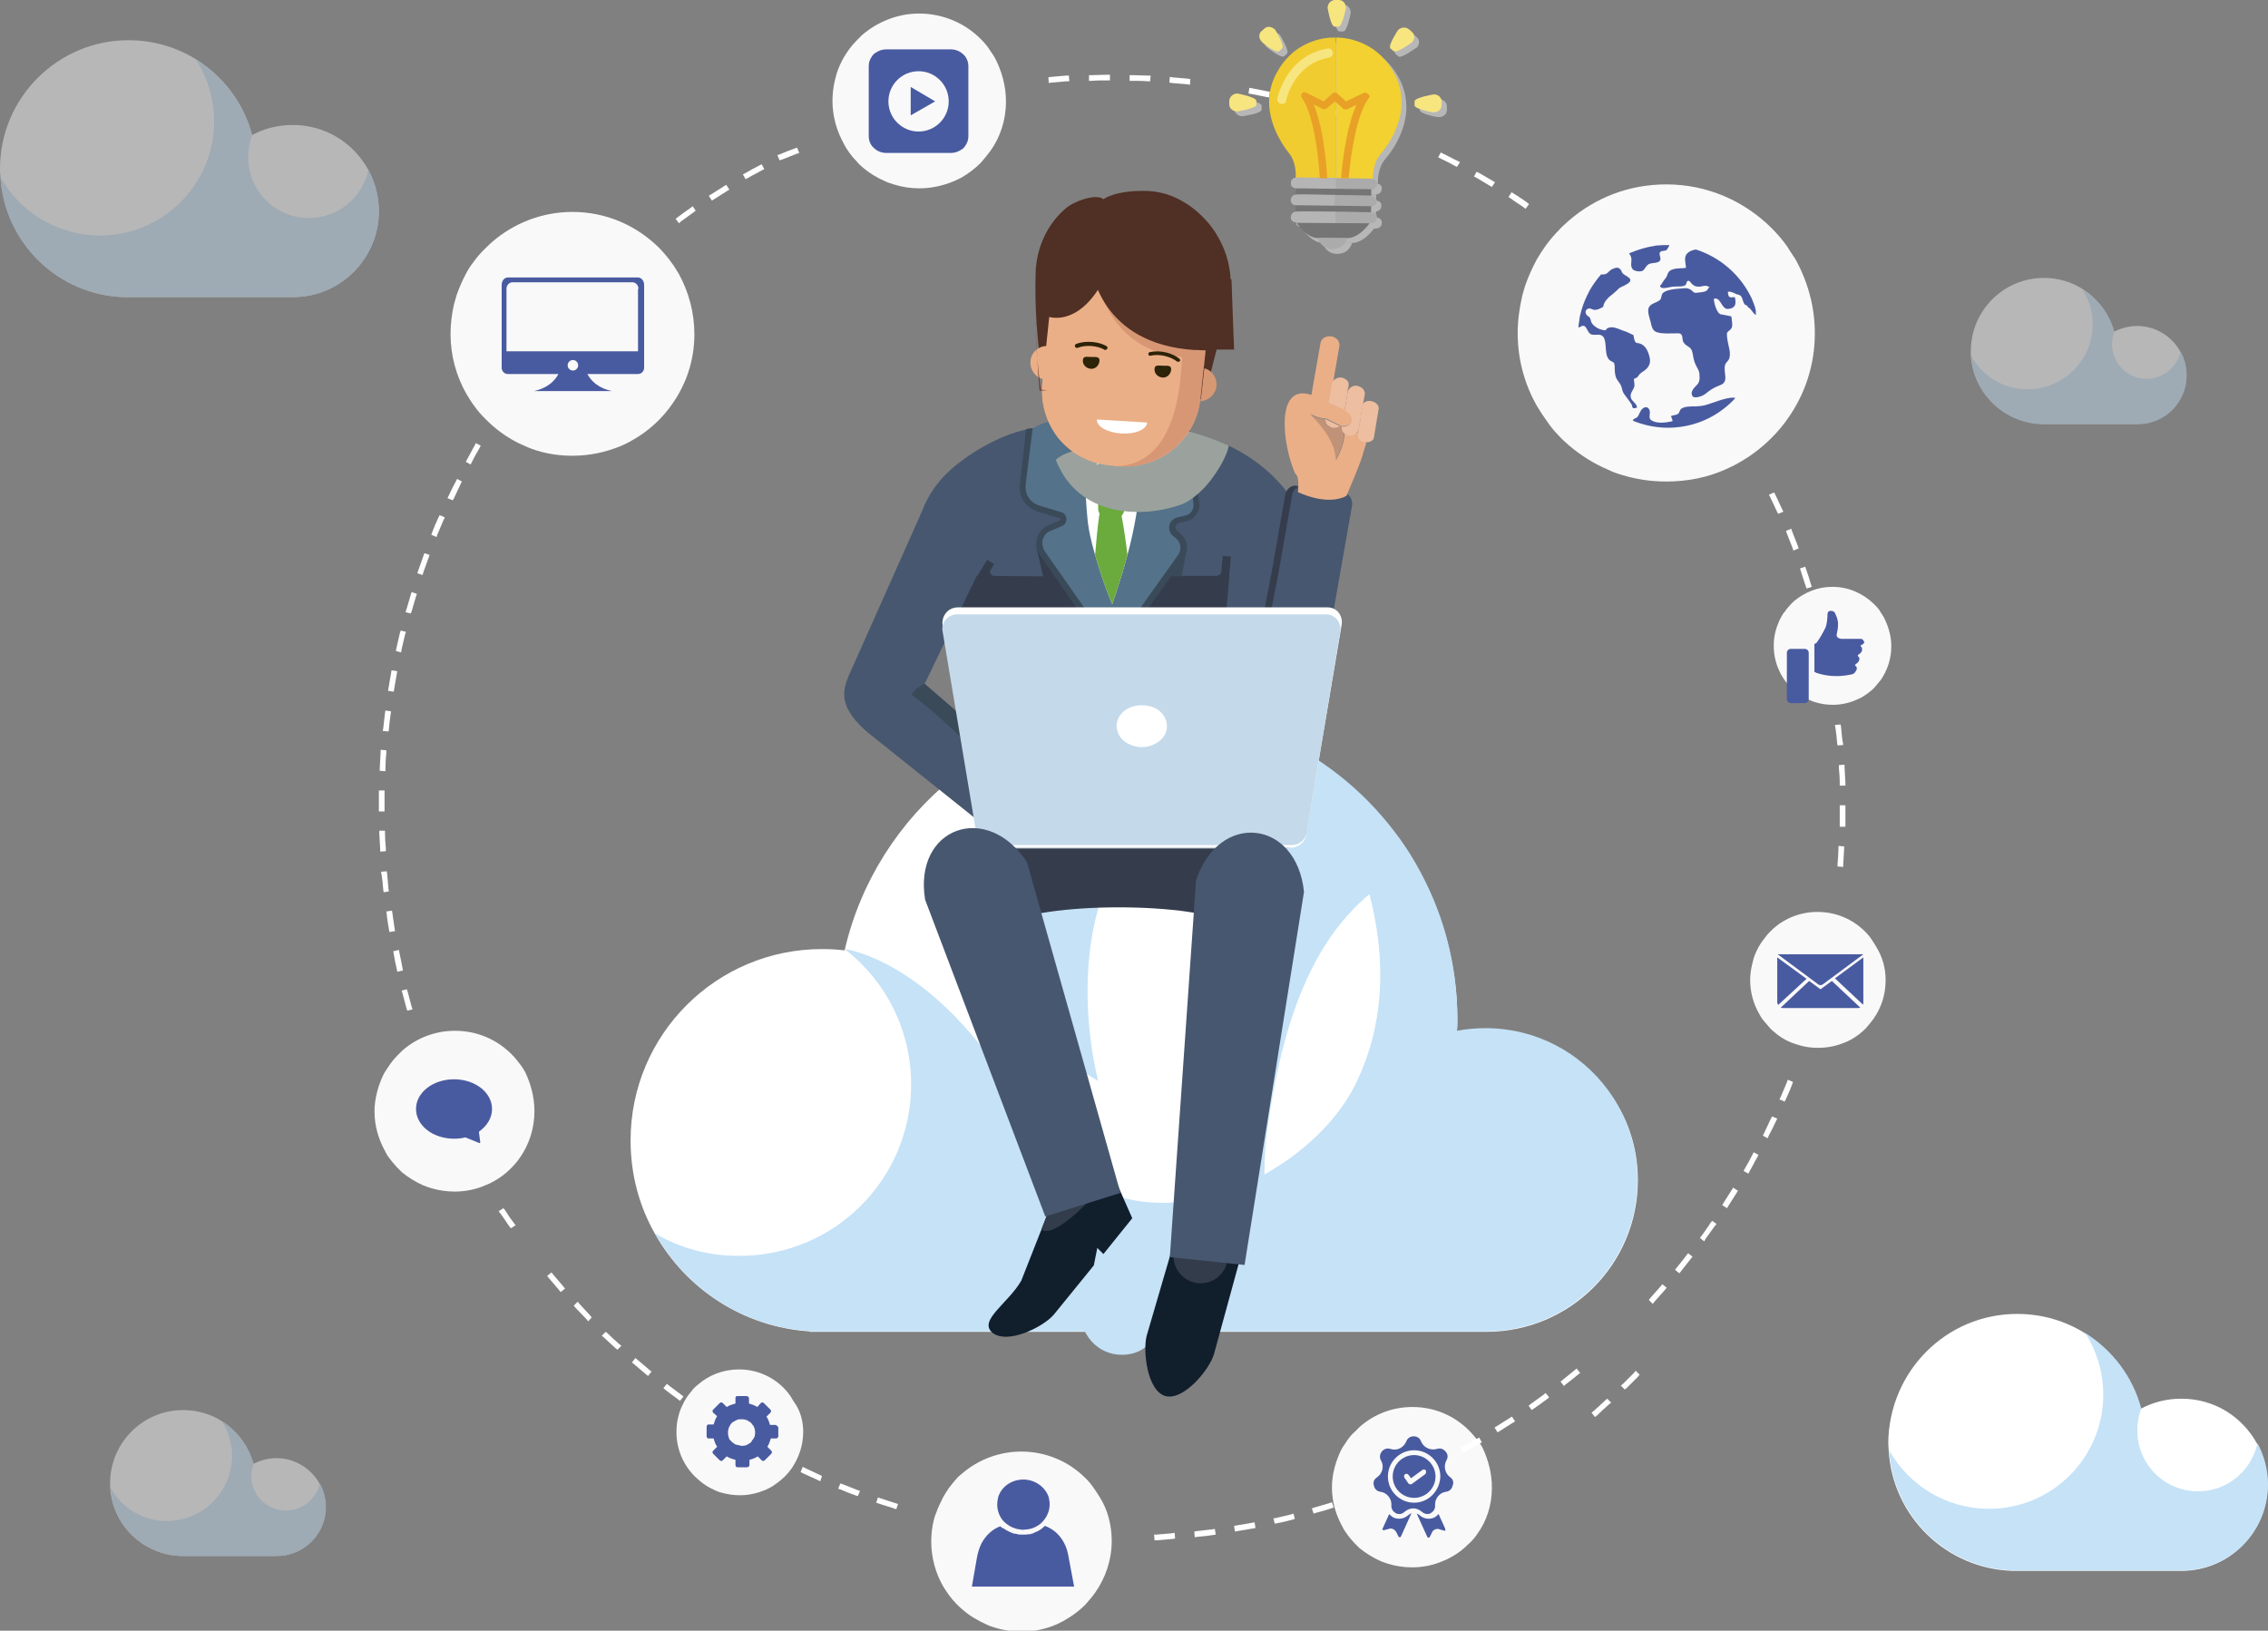 <?xml version="1.0" encoding="UTF-8"?> <!-- Generator: Adobe Illustrator 21.1.0, SVG Export Plug-In . SVG Version: 6.00 Build 0) --> <svg xmlns="http://www.w3.org/2000/svg" xmlns:xlink="http://www.w3.org/1999/xlink" version="1.1" id="Слой_1" x="0px" y="0px" viewBox="0 0 519 373.2" style="enable-background:new 0 0 519 373.2;" xml:space="preserve"><rect x="0" y="0" width="519" height="373.2" fill="#808080" stroke="none"/> <style type="text/css"> .st0{fill:#FAF9FA;} .st1{fill:#495BA0;} .st2{fill:#FFFFFF;} .st3{fill:#C5E2F7;} .st4{opacity:0.43;} .st5{opacity:0.44;fill:#502F24;} .st6{fill:#353D4D;} .st7{fill:#47576F;} .st8{fill:#547289;} .st9{fill:#3A4A59;} .st10{fill:#6BAA3D;} .st11{fill:#9BA29D;} .st12{fill:#111E2C;} .st13{fill:#323C4B;} .st14{fill:#A4B6C1;} .st15{fill:#502F24;} .st16{fill:#EBAF87;} .st17{fill:#D79874;} .st18{opacity:0.31;fill:#AE634A;} .st19{fill:#2C2308;} .st20{fill:#6D3729;} .st21{fill:#C09379;} .st22{fill:#EEBEA0;} .st23{fill:#F1CBA3;} .st24{fill:#ECB882;} .st25{fill:#C4D9E9;} .st26{opacity:0.75;} .st27{fill:#CACACA;} .st28{fill:#F1CC30;} .st29{fill:#F2D131;} .st30{fill:#ABABAB;} .st31{fill:#B5B5B5;} .st32{fill:#757575;} .st33{fill:#F7E580;} .st34{fill:#E8A126;} </style> <g> <path class="st0" d="M230.2,23.2c0,4.3-1.3,8.2-3.6,11.4c-0.7,0.9-1.4,1.8-2.2,2.7c-1.3,1.3-2.8,2.4-4.3,3.3 c-0.6,0.3-1.2,0.6-1.9,0.9c-2.4,1-5.1,1.6-7.8,1.6c-2.1,0-4-0.3-5.9-0.9c-0.6-0.2-1.3-0.4-1.9-0.7c-1.9-0.8-3.7-1.9-5.3-3.3 c-0.5-0.4-0.9-0.8-1.3-1.3c-0.6-0.6-1.1-1.2-1.6-1.9c-0.5-0.7-0.9-1.3-1.3-2.1c-1.6-2.9-2.6-6.2-2.6-9.8c0-1.7,0.2-3.3,0.6-4.9 c0.1-0.5,0.3-1,0.4-1.5c0.4-1.2,0.9-2.3,1.5-3.4c0.4-0.7,0.8-1.3,1.3-2c0.5-0.7,1.1-1.4,1.7-2c0.4-0.4,0.9-0.9,1.3-1.3 c3.5-3,8.1-4.9,13-4.9c5.5,0,10.5,2.2,14.1,5.8c0.8,0.8,1.6,1.7,2.2,2.7c0.1,0.1,0.1,0.2,0.2,0.3c0.3,0.4,0.6,0.9,0.9,1.4 C229.2,16.2,230.2,19.6,230.2,23.2z"></path> <path class="st0" d="M415.3,76.3c0,7.3-2.3,14-6.2,19.5c-1.1,1.6-2.4,3.1-3.8,4.5c-2.2,2.2-4.7,4.1-7.4,5.6c-1,0.6-2.1,1.1-3.2,1.6 c-4.1,1.8-8.6,2.7-13.4,2.7c-3.5,0-6.9-0.5-10.1-1.5c-1.1-0.3-2.2-0.7-3.2-1.2c-3.3-1.4-6.3-3.3-9-5.6c-0.8-0.7-1.6-1.4-2.3-2.2 c-1-1-1.9-2.1-2.7-3.3c-0.8-1.1-1.6-2.3-2.3-3.5c-2.8-4.9-4.4-10.6-4.4-16.7c0-2.9,0.4-5.6,1-8.3c0.2-0.9,0.5-1.7,0.7-2.5 c0.7-2,1.6-4,2.6-5.9c0.7-1.2,1.4-2.3,2.2-3.4c0.9-1.2,1.8-2.3,2.9-3.4c0.7-0.8,1.5-1.5,2.3-2.2c6-5.2,13.7-8.3,22.3-8.3 c9.4,0,17.8,3.8,24,9.9c1.4,1.4,2.7,2.9,3.8,4.5c0.1,0.2,0.2,0.3,0.3,0.5c0.5,0.8,1,1.5,1.5,2.3C413.7,64.5,415.3,70.2,415.3,76.3z "></path> <path class="st0" d="M122.3,254.3c0,3.9-1.2,7.6-3.3,10.6c-0.6,0.9-1.3,1.7-2.1,2.5c-1.2,1.2-2.5,2.2-4,3c-0.6,0.3-1.1,0.6-1.7,0.8 c-2.2,1-4.7,1.5-7.2,1.5c-1.9,0-3.7-0.3-5.4-0.8c-0.6-0.2-1.2-0.4-1.7-0.6c-1.8-0.8-3.4-1.8-4.9-3c-0.4-0.4-0.8-0.8-1.2-1.2 c-0.5-0.6-1-1.1-1.5-1.8c-0.5-0.6-0.9-1.2-1.2-1.9c-1.5-2.7-2.4-5.8-2.4-9c0-1.5,0.2-3,0.6-4.5c0.1-0.5,0.3-0.9,0.4-1.4 c0.4-1.1,0.8-2.2,1.4-3.2c0.4-0.6,0.8-1.2,1.2-1.8c0.5-0.7,1-1.3,1.6-1.9c0.4-0.4,0.8-0.8,1.2-1.2c3.2-2.8,7.4-4.5,12-4.5 c5.1,0,9.6,2,13,5.4c0.8,0.8,1.4,1.6,2.1,2.5c0.1,0.1,0.1,0.2,0.2,0.3c0.3,0.4,0.5,0.8,0.8,1.3C121.4,247.9,122.3,251,122.3,254.3z "></path> <path class="st0" d="M431.5,224.3c0,3.3-1,6.4-2.8,8.9c-0.5,0.7-1.1,1.4-1.7,2.1c-1,1-2.1,1.9-3.4,2.6c-0.5,0.3-1,0.5-1.5,0.7 c-1.9,0.8-3.9,1.2-6.1,1.2c-1.6,0-3.1-0.2-4.6-0.7c-0.5-0.2-1-0.3-1.5-0.5c-1.5-0.6-2.9-1.5-4.1-2.6c-0.4-0.3-0.7-0.6-1-1 c-0.4-0.5-0.9-1-1.3-1.5c-0.4-0.5-0.7-1-1-1.6c-1.3-2.3-2-4.9-2-7.6c0-1.3,0.2-2.6,0.5-3.8c0.1-0.4,0.2-0.8,0.3-1.2 c0.3-0.9,0.7-1.8,1.2-2.7c0.3-0.5,0.6-1,1-1.5c0.4-0.5,0.8-1.1,1.3-1.6c0.3-0.3,0.7-0.7,1-1c2.7-2.4,6.3-3.8,10.1-3.8 c4.3,0,8.1,1.7,10.9,4.5c0.6,0.6,1.2,1.3,1.7,2.1c0,0.1,0.1,0.1,0.1,0.2c0.2,0.3,0.5,0.7,0.7,1.1 C430.8,219,431.5,221.6,431.5,224.3z"></path> <path class="st0" d="M341.4,340.5c0,3.9-1.2,7.6-3.3,10.5c-0.6,0.9-1.3,1.7-2.1,2.4c-1.2,1.2-2.5,2.2-4,3c-0.6,0.3-1.1,0.6-1.7,0.8 c-2.2,1-4.7,1.5-7.2,1.5c-1.9,0-3.7-0.3-5.4-0.8c-0.6-0.2-1.2-0.4-1.7-0.6c-1.8-0.8-3.4-1.8-4.9-3c-0.4-0.4-0.8-0.8-1.2-1.2 c-0.5-0.6-1-1.1-1.5-1.8c-0.4-0.6-0.9-1.2-1.2-1.9c-1.5-2.7-2.4-5.7-2.4-9c0-1.5,0.2-3,0.6-4.5c0.1-0.5,0.3-0.9,0.4-1.4 c0.4-1.1,0.8-2.2,1.4-3.2c0.4-0.6,0.8-1.2,1.2-1.8c0.5-0.7,1-1.3,1.6-1.8c0.4-0.4,0.8-0.8,1.2-1.2c3.2-2.8,7.4-4.5,12-4.5 c5.1,0,9.6,2,13,5.4c0.8,0.8,1.4,1.6,2.1,2.4c0.1,0.1,0.1,0.2,0.2,0.3c0.3,0.4,0.5,0.8,0.8,1.3 C340.6,334.2,341.4,337.2,341.4,340.5z"></path> <path class="st1" d="M221.6,15.1l0,16.1c0,0.9-0.3,1.6-0.8,2.3c-0.2,0.3-0.5,0.6-0.9,0.8c-0.6,0.4-1.4,0.7-2.2,0.7l-15,0 c-0.8,0-1.6-0.3-2.2-0.7c-0.3-0.2-0.6-0.5-0.9-0.8c-0.5-0.6-0.8-1.4-0.8-2.3l0-16.1c0-0.9,0.3-1.6,0.8-2.3c0.2-0.3,0.5-0.6,0.9-0.8 c0.6-0.4,1.4-0.7,2.2-0.7l15,0c0.8,0,1.6,0.3,2.2,0.7c0.3,0.2,0.6,0.5,0.9,0.8C221.3,13.5,221.6,14.2,221.6,15.1z"></path> <circle class="st0" cx="210.2" cy="23.2" r="6.9"></circle> <polygon class="st1" points="208.4,19.9 214,23.2 208.4,26.4 "></polygon> <g> <path class="st0" d="M183.8,327.7c0,3.1-1,5.9-2.6,8.3c-0.5,0.7-1,1.3-1.6,1.9c-0.9,0.9-2,1.7-3.1,2.4c-0.4,0.2-0.9,0.5-1.4,0.7 c-1.7,0.7-3.7,1.2-5.7,1.2c-1.5,0-2.9-0.2-4.3-0.6c-0.5-0.1-0.9-0.3-1.4-0.5c-1.4-0.6-2.7-1.4-3.8-2.4c-0.3-0.3-0.7-0.6-1-0.9 c-0.4-0.4-0.8-0.9-1.2-1.4c-0.4-0.5-0.7-1-1-1.5c-1.2-2.1-1.9-4.5-1.9-7.1c0-1.2,0.1-2.4,0.4-3.5c0.1-0.4,0.2-0.7,0.3-1.1 c0.3-0.9,0.7-1.7,1.1-2.5c0.3-0.5,0.6-1,0.9-1.4c0.4-0.5,0.8-1,1.2-1.5c0.3-0.3,0.6-0.6,1-0.9c2.5-2.2,5.8-3.5,9.4-3.5 c4,0,7.6,1.6,10.2,4.2c0.6,0.6,1.1,1.2,1.6,1.9c0,0.1,0.1,0.1,0.1,0.2c0.2,0.3,0.4,0.7,0.6,1C183.1,322.7,183.8,325.1,183.8,327.7 z"></path> <path class="st1" d="M177.4,326.1h-1.2c-0.2-0.7-0.4-1.3-0.8-1.9l0,0l0.9-0.9c0.2-0.2,0.2-0.5,0-0.7l-1.5-1.5 c-0.2-0.2-0.5-0.2-0.7,0l-0.8,0.9c-0.6-0.4-1.3-0.6-1.9-0.8v0V320c0-0.3-0.3-0.5-0.6-0.5h-2.1c-0.3,0-0.4,0.2-0.4,0.5v1.2 c-0.7,0.2-1.4,0.4-2,0.8l0,0l-0.9-0.9c-0.2-0.2-0.5-0.2-0.7,0l-1.5,1.5c-0.2,0.2-0.2,0.5,0,0.7l0.9,0.8c-0.4,0.6-0.6,1.3-0.8,1.9 h0h-1.2c-0.3,0-0.4,0.3-0.4,0.6v2.1c0,0.3,0.2,0.5,0.4,0.5h1.2c0.2,0.7,0.4,1.3,0.8,1.9l0,0l-0.9,0.9c-0.2,0.2-0.2,0.5,0,0.7 l1.5,1.5c0.2,0.2,0.5,0.2,0.7,0l0.9-0.9c0.6,0.4,1.3,0.6,2,0.8v0v1.2c0,0.3,0.2,0.5,0.5,0.5h2.1c0.3,0,0.6-0.2,0.6-0.5v-1.2 c0.7-0.2,1.3-0.4,1.9-0.8l0,0l0.9,0.9c0.2,0.2,0.5,0.2,0.7,0l1.5-1.5c0.2-0.2,0.2-0.5,0-0.7l-0.9-0.9c0.4-0.6,0.6-1.3,0.8-1.9h0 h1.2c0.3,0,0.5-0.3,0.5-0.5v-2.1C177.9,326.4,177.7,326.1,177.4,326.1z M168.4,330.6C168.4,330.5,168.4,330.5,168.4,330.6 c-0.2-0.1-0.3-0.1-0.4-0.2c0,0-0.1-0.1-0.1-0.1c0,0-0.1-0.1-0.1-0.1c0,0,0,0-0.1,0c-0.1-0.1-0.2-0.2-0.3-0.3 c-0.1-0.1-0.2-0.2-0.3-0.3c0,0-0.1-0.1-0.1-0.1c-0.1-0.1-0.2-0.3-0.2-0.5c-0.2-0.4-0.2-0.8-0.2-1.2c0-0.9,0.4-1.7,1-2.3 c0.1,0,0.1-0.1,0.2-0.1c0,0,0,0,0.1,0c0,0,0.1-0.1,0.1-0.1c0.1-0.1,0.3-0.2,0.4-0.2c0,0,0.1,0,0.1-0.1c0.4-0.2,0.8-0.2,1.2-0.2 c0.5,0,1,0.1,1.4,0.3c0,0,0.1,0,0.1,0.1c0.1,0,0.1,0.1,0.2,0.1c0,0,0.1,0.1,0.1,0.1c0,0,0,0,0.1,0c0,0,0.1,0.1,0.1,0.1 c0.1,0,0.1,0.1,0.2,0.2c0,0,0.1,0.1,0.1,0.1c0.1,0.1,0.2,0.2,0.2,0.3c0,0,0.1,0.1,0.1,0.1c0,0,0.1,0.1,0.1,0.1 c0,0.1,0.1,0.1,0.1,0.2c0.2,0.4,0.3,0.9,0.3,1.3c0,0.3,0,0.5-0.1,0.8c0,0,0,0.1,0,0.1c0,0.1,0,0.1-0.1,0.2c0,0,0,0.1-0.1,0.1 c0,0,0,0.1,0,0.1c0,0.1-0.1,0.1-0.1,0.2c0,0-0.1,0.1-0.1,0.1c0,0,0,0.1-0.1,0.1c0,0,0,0.1-0.1,0.1c0,0,0,0,0,0.1 c0,0-0.1,0.1-0.1,0.1c0,0,0,0,0,0.1c0,0-0.1,0.1-0.1,0.1c0,0,0,0-0.1,0.1c-0.1,0.1-0.1,0.1-0.2,0.2c0,0,0,0-0.1,0 c0,0-0.1,0.1-0.1,0.1c0,0-0.1,0.1-0.1,0.1c0,0,0,0-0.1,0c0,0-0.1,0-0.1,0.1c-0.4,0.2-0.9,0.3-1.4,0.3 C169.3,330.8,168.9,330.7,168.4,330.6C168.5,330.6,168.5,330.6,168.4,330.6z"></path> </g> <path class="st1" d="M103.9,247c4.8,0,8.7,3,8.7,6.8c0,2.1-1.2,3.9-3,5.2c0,0,0,0,0,0.1l0.3,2.3c0,0.2-0.1,0.2-0.2,0.2l-3.2-1.3 c-0.8,0.2-1.7,0.3-2.6,0.3c-4.8,0-8.7-3-8.7-6.8C95.2,250,99.1,247,103.9,247z"></path> <path class="st0" d="M432.8,147.9c0,2.9-0.9,5.5-2.4,7.7c-0.5,0.6-1,1.2-1.5,1.8c-0.9,0.9-1.9,1.6-2.9,2.2 c-0.4,0.2-0.8,0.4-1.3,0.6c-1.6,0.7-3.4,1.1-5.3,1.1c-1.4,0-2.7-0.2-4-0.6c-0.4-0.1-0.9-0.3-1.3-0.5c-1.3-0.6-2.5-1.3-3.6-2.2 c-0.3-0.3-0.6-0.6-0.9-0.9c-0.4-0.4-0.7-0.8-1.1-1.3c-0.3-0.4-0.6-0.9-0.9-1.4c-1.1-2-1.7-4.2-1.7-6.6c0-1.1,0.1-2.2,0.4-3.3 c0.1-0.3,0.2-0.7,0.3-1c0.3-0.8,0.6-1.6,1-2.3c0.3-0.5,0.5-0.9,0.9-1.3c0.3-0.5,0.7-0.9,1.1-1.4c0.3-0.3,0.6-0.6,0.9-0.9 c2.4-2,5.4-3.3,8.8-3.3c3.7,0,7,1.5,9.5,3.9c0.6,0.6,1.1,1.1,1.5,1.8c0,0.1,0.1,0.1,0.1,0.2c0.2,0.3,0.4,0.6,0.6,0.9 C432.1,143.2,432.8,145.5,432.8,147.9z"></path> <path class="st1" d="M426.2,147.5c-0.1,0.1-0.2,0.1-0.3,0.1c-0.1,0-0.1,0.2-0.1,0.3c0.2,0.2,0.3,0.3,0.3,0.6c0.1,0.4-0.1,0.7-0.4,1 c-0.1,0.1-0.3,0.2-0.4,0.3c-0.2,0.1-0.2,0.3-0.1,0.4c0.3,0.2,0.4,0.6,0.2,1c-0.1,0.3-0.3,0.5-0.6,0.7c0,0-0.1,0-0.1,0.1 c-0.1,0-0.1,0.1-0.2,0.2c0,0.1,0,0.1,0.1,0.2c0.2,0.1,0.3,0.3,0.3,0.5c0,0.2,0,0.3-0.1,0.5c-0.1,0.2-0.3,0.4-0.4,0.6 c-0.1,0.1-0.3,0.2-0.5,0.3c-0.1,0-0.4,0.1-0.5,0.1c-4.3,0.9-7.3-0.3-7.7-0.4c-0.1,0-0.3-0.2-0.4-0.2c0,0-0.1,0-0.1,0v-6.4 c0.2-0.1,0.3-0.2,0.5-0.3c0,0,0,0,0,0c0,0,0,0,0,0c0.8-1.1,1.4-2.2,2-3.4c0.4-0.8,0.5-2.5,0.5-3.2c0-0.3,0.2-0.7,0.7-0.7 c0.1,0,0.4,0,0.6,0.1c0.2,0.1,0.4,0.3,0.5,0.6c0.2,0.4,0.4,0.9,0.5,1.4c0,0.2,0.1,0.4,0.1,0.5c0,0.1,0,0.3,0,0.4c0,0.2,0,0.3,0,0.5 c0,0.3-0.1,0.6-0.1,0.9c-0.1,0.3-0.1,0.6-0.2,1c0,0,0,0,0,0c0,0,0,0.1,0,0.1c-0.1,0.4,0.3,0.7,0.6,0.8c0.1,0,0.3,0.1,0.4,0.1 c1.4,0,3.7,0,3.9,0c0.2,0,0.4,0,0.6,0c0.3,0,0.6,0.2,0.7,0.6C426.8,146.8,426.6,147.2,426.2,147.5z"></path> <path class="st1" d="M413.9,160c0,0.5-0.4,0.9-0.9,0.9h-3.2c-0.5,0-0.9-0.4-0.9-0.9v-10.6c0-0.5,0.4-0.9,0.9-0.9h3.2 c0.5,0,0.9,0.4,0.9,0.9V160z"></path> <g> <path class="st0" d="M158.9,76.5c0,6-1.9,11.5-5.1,16c-0.9,1.3-2,2.6-3.1,3.7c-1.8,1.8-3.9,3.4-6.1,4.6c-0.8,0.5-1.7,0.9-2.6,1.3 c-3.4,1.4-7.1,2.2-11,2.2c-2.9,0-5.6-0.4-8.2-1.2c-0.9-0.3-1.8-0.6-2.6-1c-2.7-1.1-5.2-2.7-7.4-4.6c-0.7-0.6-1.3-1.2-1.9-1.8 c-0.8-0.8-1.6-1.7-2.3-2.7c-0.7-0.9-1.3-1.9-1.9-2.9c-2.3-4.1-3.6-8.7-3.6-13.7c0-2.3,0.3-4.6,0.8-6.8c0.2-0.7,0.4-1.4,0.6-2.1 c0.6-1.7,1.3-3.3,2.1-4.8c0.5-1,1.1-1.9,1.8-2.8c0.7-1,1.5-1.9,2.4-2.8c0.6-0.6,1.2-1.2,1.9-1.8c4.9-4.2,11.3-6.8,18.3-6.8 c7.7,0,14.6,3.1,19.7,8.1c1.1,1.1,2.2,2.4,3.1,3.7c0.1,0.1,0.2,0.3,0.3,0.4c0.4,0.6,0.8,1.3,1.2,1.9 C157.6,66.8,158.9,71.5,158.9,76.5z"></path> <path class="st1" d="M140,89.5h-17.8c5-1.1,5.9-4.7,5.9-4.7l3,0.1l3-0.1C134.1,84.8,135,88.4,140,89.5z"></path> <path class="st1" d="M114.8,81.5v2.7c0,0.7,0.6,1.4,1.4,1.4H146c0.8,0,1.4-0.7,1.4-1.4v-2.7H114.8z"></path> <path class="st1" d="M147.4,65.2c0-0.9-0.6-1.7-1.4-1.7h-29.8c-0.8,0-1.4,0.8-1.4,1.7v16.4h32.6V65.2z"></path> <path class="st0" d="M146.1,66.1c0-0.8-0.6-1.5-1.4-1.5h-27.4c-0.7,0-1.4,0.6-1.4,1.5v14.3h30.1V66.1z"></path> <circle class="st0" cx="131.1" cy="83.6" r="1.2"></circle> </g> <g> <path class="st0" d="M254.4,352.6c0,4.4-1.4,8.5-3.8,11.9c-0.7,1-1.5,1.9-2.3,2.8c-1.3,1.3-2.9,2.5-4.5,3.4 c-0.6,0.4-1.3,0.7-1.9,1c-2.5,1.1-5.2,1.7-8.1,1.7c-2.1,0-4.2-0.3-6.1-0.9c-0.7-0.2-1.3-0.4-1.9-0.7c-2-0.9-3.9-2-5.5-3.4 c-0.5-0.4-1-0.9-1.4-1.3c-0.6-0.6-1.2-1.3-1.7-2c-0.5-0.7-1-1.4-1.4-2.1c-1.7-3-2.7-6.5-2.7-10.2c0-1.7,0.2-3.4,0.6-5 c0.1-0.5,0.3-1,0.5-1.5c0.4-1.2,1-2.4,1.6-3.6c0.4-0.7,0.8-1.4,1.3-2.1c0.5-0.7,1.1-1.4,1.7-2.1c0.4-0.5,0.9-0.9,1.4-1.3 c3.6-3.1,8.4-5,13.5-5c5.7,0,10.9,2.3,14.6,6c0.9,0.8,1.6,1.8,2.3,2.8c0.1,0.1,0.1,0.2,0.2,0.3c0.3,0.5,0.6,0.9,0.9,1.4 C253.4,345.4,254.4,348.9,254.4,352.6z"></path> <g> <path class="st1" d="M245.8,363.1h-23.4l1.1-6.3c0.2-1.3,0.6-2.6,1.1-3.6c0,0,0,0,0,0c1-1.8,2.4-3.2,4.3-3.9c0,0,0,0,0,0 c0.1,0.1,0.3,0.2,0.4,0.4c0,0,0,0,0,0c0,0,0,0,0.1,0c0,0,0,0,0.1,0c0,0,0,0,0.1,0.1c0,0,0,0,0.1,0c0.5,0.4,1,0.6,1.6,0.9 c0,0,0,0,0,0c0.3,0.1,0.5,0.2,0.8,0.3c0,0,0,0,0.1,0c0,0,0,0,0.1,0c0,0,0,0,0,0c0,0,0,0,0,0c0,0,0,0,0.1,0c0,0,0,0,0,0 c0.4,0.1,0.7,0.2,1.1,0.2c0,0,0,0,0,0c0.2,0,0.4,0,0.6,0c0.2,0,0.4,0,0.6,0c0,0,0,0,0,0c0.3,0,0.6-0.1,0.9-0.1c0,0,0,0,0,0 c0.1,0,0.1,0,0.2,0c0.1,0,0.1,0,0.2-0.1c0,0,0.1,0,0.1,0c0,0,0,0,0,0c0.1,0,0.2-0.1,0.3-0.1c0.1,0,0.1,0,0.2-0.1 c0.1,0,0.1-0.1,0.2-0.1c0.9-0.3,1.6-0.8,2.3-1.5c0,0,0,0,0,0c0,0,0,0,0,0c1.9,0.7,3.4,2,4.4,3.9c0.6,1.1,0.9,2.3,1.1,3.6 L245.8,363.1z"></path> </g> <g> <g> <path class="st1" d="M240.2,344.3c0,1.8-0.9,3.4-2.2,4.5c-0.8,0.6-1.8,1.1-2.9,1.2c-0.3,0-0.6,0.1-0.9,0.1s-0.6,0-0.9-0.1 c-1.1-0.1-2.1-0.6-2.9-1.2c-1.4-1-2.2-2.7-2.2-4.5c0-0.5,0.1-1.1,0.2-1.6c0.7-2.4,3-4.1,5.8-4.1c2.7,0,5.1,1.8,5.8,4.1 C240.1,343.2,240.2,343.7,240.2,344.3z"></path> </g> </g> </g> <g> <path class="st1" d="M406.8,218.4l9.3,6.9c0.3,0.2,0.7,0.2,1,0l9.3-6.9L406.8,218.4z"></path> <path class="st1" d="M413.4,224l-6.5,6c-0.1-0.2-0.2-0.4-0.2-0.6v-10.3L413.4,224z"></path> <path class="st1" d="M419.2,224.5l6.5,6.1c-0.2,0.1-0.4,0.1-0.6,0.1h-17c-0.2,0-0.4,0-0.6-0.1l6.5-6.1l2.6,1.9L419.2,224.5z"></path> <path class="st1" d="M426.4,219.1v10.3c0,0.2,0,0.4-0.1,0.5l-6.4-6L426.4,219.1z"></path> </g> <path class="st2" d="M264.2,352.5l-0.1-1.3l0.6,0c1.2-0.1,2.4-0.2,3.5-0.3l0.6-0.1l0.1,1.3l-0.6,0.1c-1.2,0.1-2.4,0.2-3.5,0.3 L264.2,352.5z"></path> <path class="st2" d="M273.4,351.8l-0.1-1.3l0.6-0.1c1.2-0.1,2.3-0.3,3.5-0.4l0.6-0.1l0.2,1.3l-0.6,0.1c-1.2,0.2-2.4,0.3-3.5,0.4 L273.4,351.8z"></path> <path class="st2" d="M282.6,350.5l-0.2-1.3l0.6-0.1c1.2-0.2,2.3-0.4,3.5-0.6l0.6-0.1l0.2,1.3l-0.6,0.1c-1.2,0.2-2.3,0.4-3.5,0.6 L282.6,350.5z"></path> <path class="st2" d="M291.7,348.7l-0.3-1.2l0.6-0.1c1.1-0.3,2.3-0.5,3.4-0.8l0.6-0.2l0.3,1.2l-0.6,0.2c-1.1,0.3-2.3,0.6-3.5,0.8 L291.7,348.7z"></path> <path class="st2" d="M300.6,346.4l-0.4-1.2l0.6-0.2c1.1-0.3,2.3-0.7,3.4-1l0.6-0.2l0.4,1.2l-0.6,0.2c-1.1,0.4-2.3,0.7-3.4,1 L300.6,346.4z"></path> <path class="st2" d="M205.1,345.4l-0.6-0.2c-1.1-0.4-2.3-0.7-3.4-1.1l-0.6-0.2l0.4-1.2l0.6,0.2c1.1,0.4,2.2,0.7,3.4,1.1l0.6,0.2 L205.1,345.4z"></path> <path class="st2" d="M196.3,342.4l-0.6-0.2c-1.1-0.4-2.2-0.8-3.3-1.3l-0.6-0.2l0.5-1.2l0.6,0.2c1.1,0.4,2.2,0.9,3.3,1.3l0.6,0.2 L196.3,342.4z"></path> <path class="st2" d="M187.7,339l-0.6-0.3c-1.1-0.5-2.2-1-3.3-1.5l-0.6-0.3l0.5-1.2l0.6,0.3c1.1,0.5,2.1,1,3.2,1.5l0.6,0.3 L187.7,339z"></path> <path class="st2" d="M334.8,332.4l-0.6-1.1l0.6-0.3c1-0.6,2.1-1.1,3.1-1.7l0.6-0.3l0.6,1.1l-0.6,0.3c-1,0.6-2.1,1.2-3.1,1.7 L334.8,332.4z"></path> <path class="st2" d="M342.7,327.8l-0.7-1.1l0.5-0.3c1-0.6,2-1.3,3-1.9l0.5-0.3l0.7,1.1l-0.5,0.3c-1,0.6-2,1.3-3,1.9L342.7,327.8z"></path> <path class="st2" d="M350.5,322.7l-0.7-1l0.5-0.4c1-0.7,1.9-1.4,2.9-2.1l0.5-0.4l0.8,1l-0.5,0.4c-0.9,0.7-1.9,1.4-2.9,2.1 L350.5,322.7z"></path> <path class="st2" d="M155.6,320.6l-0.5-0.4c-1-0.7-1.9-1.4-2.8-2.1l-0.5-0.4l0.8-1l0.5,0.4c0.9,0.7,1.9,1.4,2.8,2.1l0.5,0.4 L155.6,320.6z"></path> <path class="st2" d="M357.9,317.2l-0.8-1l0.5-0.4c0.9-0.7,1.8-1.5,2.7-2.2l0.5-0.4l0.8,1l-0.5,0.4c-0.9,0.7-1.8,1.5-2.8,2.2 L357.9,317.2z"></path> <path class="st2" d="M148.3,314.9l-0.5-0.4c-0.9-0.8-1.8-1.5-2.7-2.3l-0.5-0.4l0.8-1l0.5,0.4c0.9,0.8,1.8,1.5,2.7,2.3l0.5,0.4 L148.3,314.9z"></path> <path class="st2" d="M141.3,308.9l-0.5-0.4c-0.9-0.8-1.7-1.6-2.6-2.4l-0.5-0.4l0.9-0.9l0.5,0.4c0.8,0.8,1.7,1.6,2.6,2.4l0.5,0.4 L141.3,308.9z"></path> <path class="st2" d="M134.6,302.4l-0.4-0.5c-0.8-0.8-1.6-1.7-2.5-2.6l-0.4-0.5l0.9-0.9l0.4,0.5c0.8,0.9,1.6,1.7,2.4,2.6l0.4,0.5 L134.6,302.4z"></path> <path class="st2" d="M378.2,298.4l-0.9-0.9l0.4-0.5c0.8-0.9,1.6-1.8,2.3-2.6l0.4-0.5l1,0.8l-0.4,0.5c-0.8,0.9-1.6,1.8-2.4,2.7 L378.2,298.4z"></path> <path class="st2" d="M128.3,295.7l-0.4-0.5c-0.8-0.9-1.5-1.8-2.3-2.7l-0.4-0.5l1-0.8l0.4,0.5c0.8,0.9,1.5,1.8,2.3,2.7l0.4,0.5 L128.3,295.7z"></path> <path class="st2" d="M384.3,291.4l-1-0.8l0.4-0.5c0.7-0.9,1.5-1.8,2.2-2.8l0.4-0.5l1,0.8l-0.4,0.5c-0.7,0.9-1.5,1.9-2.2,2.8 L384.3,291.4z"></path> <path class="st2" d="M390,284.1l-1-0.8l0.4-0.5c0.7-1,1.4-1.9,2-2.9l0.4-0.5l1,0.7l-0.4,0.5c-0.7,1-1.4,1.9-2.1,2.9L390,284.1z"></path> <path class="st2" d="M116.9,281.1l-0.4-0.5c-0.7-1-1.3-2-2-2.9l-0.4-0.5l1.1-0.7l0.4,0.5c0.6,1,1.3,2,2,2.9l0.4,0.5L116.9,281.1z"></path> <path class="st2" d="M395.2,276.5l-1.1-0.7l0.3-0.5c0.6-1,1.3-2,1.9-3l0.3-0.5l1.1,0.7l-0.3,0.5c-0.6,1-1.3,2-1.9,3L395.2,276.5z"></path> <path class="st2" d="M400.1,268.6L399,268l0.3-0.6c0.6-1,1.2-2.1,1.7-3.1l0.3-0.6l1.1,0.6l-0.3,0.6c-0.6,1-1.1,2.1-1.7,3.1 L400.1,268.6z"></path> <path class="st2" d="M404.5,260.5l-1.1-0.6l0.3-0.6c0.5-1.1,1-2.1,1.5-3.2l0.3-0.6l1.2,0.5l-0.3,0.6c-0.5,1.1-1,2.1-1.6,3.2 L404.5,260.5z"></path> <path class="st2" d="M408.4,252.1l-1.2-0.5l0.3-0.6c0.5-1.1,0.9-2.2,1.4-3.3l0.2-0.6l1.2,0.5l-0.2,0.6c-0.4,1.1-0.9,2.2-1.4,3.3 L408.4,252.1z"></path> <path class="st2" d="M93.2,231.3l-0.2-0.6c-0.3-1.1-0.6-2.3-0.9-3.4l-0.2-0.6l1.2-0.3l0.2,0.6c0.3,1.1,0.6,2.3,0.9,3.4l0.2,0.6 L93.2,231.3z"></path> <path class="st2" d="M90.9,222.4l-0.1-0.6c-0.3-1.2-0.5-2.3-0.7-3.5l-0.1-0.6l1.3-0.3l0.1,0.6c0.2,1.1,0.5,2.3,0.7,3.5l0.1,0.6 L90.9,222.4z"></path> <path class="st2" d="M89.1,213.3l-0.1-0.6c-0.2-1.2-0.4-2.3-0.5-3.5l-0.1-0.6l1.3-0.2l0.1,0.6c0.2,1.2,0.3,2.3,0.5,3.5l0.1,0.6 L89.1,213.3z"></path> <path class="st2" d="M87.8,204.2l-0.1-0.6c-0.1-1.2-0.2-2.4-0.4-3.5l-0.1-0.6l1.3-0.1l0.1,0.6c0.1,1.2,0.2,2.3,0.3,3.5L89,204 L87.8,204.2z"></path> <path class="st2" d="M421.8,198.4l-1.3-0.1l0-0.6c0.1-1.2,0.2-2.4,0.2-3.5l0-0.6l1.3,0.1l0,0.6c-0.1,1.2-0.1,2.4-0.2,3.5 L421.8,198.4z"></path> <path class="st2" d="M87,194.9l0-0.6c-0.1-1.2-0.1-2.4-0.2-3.6l0-0.6l1.3,0l0,0.6c0,1.2,0.1,2.4,0.2,3.5l0,0.6L87,194.9z"></path> <path class="st2" d="M422.3,189.2l-1.3,0l0-0.6c0-1.2,0-2.4,0-3.5v-0.8h1.3v0.8c0,1.2,0,2.4,0,3.6L422.3,189.2z"></path> <path class="st2" d="M88,185.7h-1.3l0-0.7c0-1.2,0-2.3,0-3.5l0-0.6l1.3,0l0,0.6c0,1.1,0,2.3,0,3.4L88,185.7z"></path> <path class="st2" d="M421,179.8l0-0.6c0-1.2-0.1-2.4-0.2-3.5l0-0.6l1.3-0.1l0,0.6c0.1,1.2,0.1,2.4,0.2,3.6l0,0.6L421,179.8z"></path> <path class="st2" d="M88.2,176.5l-1.3-0.1l0-0.6c0.1-1.2,0.1-2.4,0.2-3.6l0-0.6l1.3,0.1l0,0.6c-0.1,1.2-0.2,2.4-0.2,3.5L88.2,176.5 z"></path> <path class="st2" d="M420.5,170.6l-0.1-0.6c-0.1-1.2-0.2-2.3-0.4-3.5l-0.1-0.6l1.3-0.1l0.1,0.6c0.1,1.2,0.2,2.4,0.4,3.5l0.1,0.6 L420.5,170.6z"></path> <path class="st2" d="M88.9,167.4l-1.3-0.1l0.1-0.6c0.1-1.2,0.3-2.4,0.4-3.5l0.1-0.6l1.3,0.2l-0.1,0.6c-0.2,1.2-0.3,2.3-0.4,3.5 L88.9,167.4z"></path> <path class="st2" d="M90.1,158.3l-1.3-0.2l0.1-0.6c0.2-1.2,0.4-2.3,0.6-3.5l0.1-0.6l1.3,0.2l-0.1,0.6c-0.2,1.2-0.4,2.3-0.6,3.5 L90.1,158.3z"></path> <path class="st2" d="M91.8,149.3l-1.2-0.3l0.1-0.6c0.3-1.2,0.5-2.3,0.8-3.5l0.2-0.6l1.2,0.3l-0.2,0.6c-0.3,1.1-0.5,2.3-0.8,3.4 L91.8,149.3z"></path> <path class="st2" d="M94,140.4l-1.2-0.3l0.2-0.6c0.3-1.1,0.7-2.3,1-3.4l0.2-0.6l1.2,0.4l-0.2,0.6c-0.3,1.1-0.7,2.3-1,3.4L94,140.4z "></path> <path class="st2" d="M413.4,134.7l-0.2-0.6c-0.4-1.1-0.7-2.2-1.1-3.4l-0.2-0.6l1.2-0.4l0.2,0.6c0.4,1.1,0.8,2.3,1.1,3.4l0.2,0.6 L413.4,134.7z"></path> <path class="st2" d="M96.7,131.6l-1.2-0.4l0.2-0.6c0.4-1.1,0.8-2.3,1.2-3.4l0.2-0.6l1.2,0.4l-0.2,0.6c-0.4,1.1-0.8,2.2-1.2,3.3 L96.7,131.6z"></path> <path class="st2" d="M410.4,126l-0.2-0.6c-0.4-1.1-0.9-2.2-1.3-3.3l-0.2-0.6l1.2-0.5l0.2,0.6c0.4,1.1,0.9,2.2,1.3,3.3l0.2,0.6 L410.4,126z"></path> <path class="st2" d="M99.9,122.9l-1.2-0.5l0.2-0.6c0.4-1.1,0.9-2.2,1.4-3.3l0.3-0.6l1.2,0.5l-0.3,0.6c-0.5,1.1-0.9,2.2-1.4,3.3 L99.9,122.9z"></path> <path class="st2" d="M406.9,117.6l-0.3-0.6c-0.5-1.1-1-2.1-1.5-3.2l-0.3-0.6l1.2-0.5l0.3,0.6c0.5,1.1,1,2.1,1.5,3.2l0.3,0.6 L406.9,117.6z"></path> <path class="st2" d="M103.6,114.5l-1.2-0.5l0.3-0.6c0.5-1.1,1-2.1,1.6-3.2l0.3-0.6l1.1,0.6l-0.3,0.6c-0.5,1.1-1,2.1-1.5,3.2 L103.6,114.5z"></path> <path class="st2" d="M107.7,106.3l-1.1-0.6l0.3-0.6c0.6-1,1.1-2.1,1.7-3.1l0.3-0.6l1.1,0.6l-0.3,0.6c-0.6,1-1.2,2.1-1.7,3.1 L107.7,106.3z"></path> <path class="st2" d="M155.4,51.1l-0.8-1l0.5-0.4c0.9-0.7,1.9-1.4,2.9-2.1l0.5-0.4l0.7,1l-0.5,0.4c-1,0.7-1.9,1.4-2.9,2.1 L155.4,51.1z"></path> <path class="st2" d="M349.1,47.8l-0.5-0.4c-1-0.7-2-1.3-2.9-2l-0.5-0.3l0.7-1.1l0.5,0.3c1,0.6,2,1.3,3,2l0.5,0.4L349.1,47.8z"></path> <path class="st2" d="M162.9,45.9l-0.7-1.1l0.5-0.3c1-0.6,2-1.3,3-1.9l0.5-0.3l0.7,1.1l-0.5,0.3c-1,0.6-2,1.3-3,1.9L162.9,45.9z"></path> <path class="st2" d="M341.4,42.8l-0.5-0.3c-1-0.6-2-1.2-3-1.8l-0.6-0.3l0.6-1.1l0.6,0.3c1,0.6,2.1,1.2,3.1,1.8l0.5,0.3L341.4,42.8z "></path> <path class="st2" d="M170.6,41l-0.6-1.1l0.6-0.3c1-0.6,2.1-1.2,3.1-1.7l0.6-0.3l0.6,1.1l-0.6,0.3c-1,0.6-2.1,1.1-3.1,1.7L170.6,41z "></path> <path class="st2" d="M333.4,38.2l-0.6-0.3c-1-0.6-2.1-1.1-3.1-1.6l-0.6-0.3l0.6-1.1l0.6,0.3c1.1,0.5,2.1,1.1,3.2,1.6l0.6,0.3 L333.4,38.2z"></path> <path class="st2" d="M316.7,30.4l-0.6-0.2c-1.1-0.4-2.2-0.9-3.3-1.3l-0.6-0.2l0.4-1.2l0.6,0.2c1.1,0.4,2.2,0.8,3.3,1.3l0.6,0.2 L316.7,30.4z"></path> <path class="st2" d="M308.1,27.2l-0.6-0.2c-1.1-0.4-2.2-0.7-3.4-1.1l-0.6-0.2l0.4-1.2l0.6,0.2c1.1,0.4,2.3,0.7,3.4,1.1l0.6,0.2 L308.1,27.2z"></path> <path class="st2" d="M299.3,24.5l-0.6-0.2c-1.1-0.3-2.3-0.6-3.4-0.9l-0.6-0.2l0.3-1.2l0.6,0.2c1.1,0.3,2.3,0.6,3.4,0.9l0.6,0.2 L299.3,24.5z"></path> <path class="st2" d="M290.4,22.3l-0.6-0.1c-1.1-0.2-2.3-0.5-3.5-0.7l-0.6-0.1l0.2-1.3l0.6,0.1c1.2,0.2,2.3,0.5,3.5,0.7l0.6,0.1 L290.4,22.3z"></path> <path class="st2" d="M178.4,36.7l-0.5-1.2l0.6-0.2c1.1-0.5,2.2-0.9,3.3-1.3l0.6-0.2l0.5,1.2l-0.6,0.2c-1.1,0.4-2.2,0.9-3.3,1.3 L178.4,36.7z"></path> <path class="st2" d="M272.3,19.4l-0.6-0.1c-1.2-0.1-2.3-0.2-3.5-0.3l-0.6-0.1l0.1-1.3l0.6,0.1c1.2,0.1,2.4,0.2,3.5,0.3l0.6,0.1 L272.3,19.4z"></path> <path class="st2" d="M240,19l-0.1-1.3l0.6-0.1c1.2-0.1,2.4-0.2,3.5-0.3l0.6,0l0.1,1.3l-0.6,0c-1.2,0.1-2.4,0.2-3.5,0.3L240,19z"></path> <path class="st2" d="M263.2,18.6l-0.6,0c-1.2-0.1-2.4-0.1-3.5-0.1l-0.6,0l0-1.3l0.6,0c1.2,0,2.4,0.1,3.6,0.1l0.6,0L263.2,18.6z"></path> <path class="st2" d="M249.2,18.5l0-1.3l0.6,0c1.2,0,2.4-0.1,3.6-0.1l0.6,0l0,1.3l-0.6,0c-1.2,0-2.4,0-3.5,0.1L249.2,18.5z"></path> <g> <g> <g> <path class="st1" d="M322.2,346.8c-0.9,0.8-2.2,1-3.3,0.5c-0.4-0.2-0.7-0.5-1-0.8l-1.5,3.3c-0.1,0.2,0,0.3,0,0.3 s0.1,0.1,0.3,0.1l1.1-0.3c0.1,0,0.3-0.1,0.4-0.1c0.5,0,1,0.3,1.3,0.8l0.5,1c0.1,0.2,0.2,0.2,0.3,0.2c0.1,0,0.2,0,0.3-0.2 l2.4-5.3C322.7,346.4,322.5,346.6,322.2,346.8z"></path> </g> </g> <g> <g> <path class="st1" d="M330.7,349.8l-1.5-3.3c-0.3,0.3-0.6,0.6-1,0.8c-1.1,0.5-2.4,0.3-3.3-0.5c-0.2-0.2-0.5-0.3-0.7-0.4l2.4,5.3 c0.1,0.2,0.2,0.2,0.3,0.2c0.1,0,0.2,0,0.3-0.2l0.5-1c0.2-0.5,0.7-0.8,1.3-0.8c0.1,0,0.3,0,0.4,0.1l1.1,0.3c0.2,0,0.3,0,0.3-0.1 C330.7,350.1,330.7,350,330.7,349.8z"></path> </g> </g> <g> <g> <path class="st1" d="M331.9,338.1c-1.3-0.9-1.6-2.6-0.9-3.9c0.5-0.8,0.2-1.6-0.2-2c-0.4-0.5-1.1-0.9-2-0.6 c-1.5,0.4-3-0.3-3.6-1.7c-0.3-0.9-1.1-1.2-1.7-1.2s-1.4,0.3-1.7,1.2c-0.6,1.4-2.1,2.2-3.6,1.7c-0.9-0.3-1.6,0.1-2,0.6 c-0.4,0.5-0.6,1.3-0.2,2c0.8,1.3,0.4,3-0.9,3.9c-0.8,0.5-0.9,1.3-0.7,1.9c0.1,0.6,0.6,1.3,1.5,1.4c1.5,0.2,2.6,1.6,2.5,3.1 c-0.1,0.9,0.5,1.5,1,1.8c0.5,0.3,1.4,0.3,2-0.3c0.6-0.5,1.3-0.8,2-0.8c0.7,0,1.4,0.3,2,0.8c0.7,0.6,1.5,0.6,2,0.3 c0.5-0.3,1.1-0.9,1-1.8c-0.1-1.5,1-2.9,2.5-3.1c0.9-0.1,1.4-0.8,1.5-1.4C332.7,339.4,332.6,338.6,331.9,338.1z M323.6,343.9 c-3.3,0-6-2.7-6-6s2.7-6,6-6c3.3,0,6,2.7,6,6C329.5,341.2,326.9,343.9,323.6,343.9z"></path> </g> </g> <g> <g> <path class="st1" d="M323.6,333c-2.7,0-4.9,2.2-4.9,4.9s2.2,4.9,4.9,4.9s4.9-2.2,4.9-4.9S326.2,333,323.6,333z M326.1,337.4 l-3,2.2c-0.1,0.1-0.2,0.1-0.3,0.1c0,0-0.1,0-0.1,0c-0.1,0-0.3-0.1-0.4-0.2l-0.9-1.3c-0.2-0.3-0.1-0.6,0.1-0.8 c0.3-0.2,0.6-0.1,0.8,0.1l0.6,0.8l2.6-1.9c0.2-0.2,0.6-0.1,0.8,0.1C326.4,336.9,326.3,337.3,326.1,337.4z"></path> </g> </g> </g> <g id="map_1_"> <path class="st1" d="M400.9,68.4c-2.5-5.4-7.2-9.5-12.8-11.3c-0.7,0.1-1.4,0.3-2,0.9c-0.9,0.9-0.3,2.2-0.3,3.3 c-1.3,0.2-3.5-0.1-4.1,1.2c-0.2,0.4-0.2,0.7-0.5,1.1c-0.3,0.4-0.5,0.6-0.8,1.1c-0.2,0.3-0.2,0.5-0.5,0.6c-0.1,1.2,2.3,0.3,3,0.3 c0.7-0.1,2.1,0.1,2.7-0.3c0.4-0.2,0.3-0.9,0.6-1c0.5-0.2,0.7,0.5,1,0.7c0.5,0.5,0.9,0.6,1.6,0.6c0.5,0,1-0.2,1.5-0.2 c0.4,0,0.6,0.2,0.9,0.3c-0.3,0.2-0.4,0.7-0.8,0.9c-0.6,0.3-1.5,0.3-2.1,0.4c-0.8,0.1-0.8-0.3-1.4-0.7c-0.7-0.4-1.1-0.4-1.9-0.3 c-1.3,0.1-3.6,0.2-4.5,1.1c-0.4,0.5-0.2,1-0.6,1.5c-0.7,0.7-2.2,0.8-2.6,1.8c-0.4,0.8,0.2,2.4,0.4,3.2c0.3,1.2,0.4,2.2,1.7,2.5 c1.2,0.3,2.6,0.2,3.8,0.2c0.7,0,1.4-0.2,1.7,0.5c0.1,0.3,0.1,0.8,0.2,1.2c0.3,0.8,0.8,1,1.5,1.5c0.6,0.5,0.6,0.8,0.8,1.7 c0.2,1.3,0.4,1.9,1,3c0.3,0.5,0.5,1,0.5,1.6c0.1,1,0,1.8-0.7,2.4c-0.8,0.8-1.5,1.7-0.8,2.6c0.8,0.4,2.3-0.2,2.9-0.7 c1.1-0.9,1.9-1.4,3.2-1.9c2.4-0.8,0.7-3,1.3-4.8c0.2-0.5,0.7-0.8,0.9-1.3c0.2-0.6,0.2-1.3,0.1-1.9c-0.2-1.1-0.5-2.1-0.6-3.2 c-0.1-1,0.1-1,0.7-1.5c0.7-0.6,0.5-1.4,0.4-2.3c0-0.3-0.1-0.5-0.1-0.8c-0.5-0.1-1-0.2-1.5-0.3c-0.3-0.1-1-0.1-1.2-0.3 c-0.7-0.5-1.3-2.5-1.3-3.4c1.6-0.6,1.7,2.5,3.3,2.3c1.8-0.2,1.8-1.3,1.5-2.7c-1.2,0.1-1.5,0.2-1.6-1.2c0.6-0.2,1.2,0.2,1.7,0.4 c0.3,0.2,0.8,0.2,1.1,0.4c0.7,0.5,0.5,1.6,1.2,2.2c0.3,0,0.5,0.2,0.6,0.5c0.7,0.3,1.1,1.4,1.8,1.8c0-0.3,0-0.7,0-1 C401.6,70,401.2,69.2,400.9,68.4z"></path> <path class="st1" d="M374.6,93.3c0-1-1.2-1.4-1.4-2.3c-0.3-1,0.6-1.7,0.8-2.6c0.1-0.5-0.1-1.1-0.1-1.7c0.6-0.2,0.8-0.3,1.1-0.8 c0.4-0.6,0.8-0.7,1.3-1.1c1-0.7,1.5-1.7,1.2-3c-0.3-1.3-0.9-2.8-2.3-3.2c-0.6-0.2-0.8,0.1-1.1-0.6c-0.2-0.4-0.2-0.9-0.3-1.3 c-0.7-0.3-1.5-0.8-2.3-1c-0.8-0.3-1.8-0.8-2.7-0.8c-0.4,0-0.8,0.1-1.1,0.3c-0.1,0.1-0.1,0.3-0.2,0.3c-0.2,0.1-0.6,0.1-0.7,0 c-1-0.1-2.4-1-2.7-1.9c-0.1-0.3-0.1-0.6-0.3-0.9c-0.1-0.2-0.4-0.3-0.6-0.5c-0.4-0.4-0.6-1.1,0.1-1.5c0.6-0.3,0.9,0.1,1.4,0.2 c0.8,0.1,1.5-0.3,2.2-0.7c0-0.6,0.5-1.4,0.9-1.8c0.5-0.6,1.2-1,1.7-1.5c0.4-0.3,0.7-0.7,1.1-1c0.6-0.4,3.4-1.3,2.2-2.3 c-0.4-0.4-1.1-0.6-1.5-1.1c-0.2-0.2-0.2-0.4-0.3-0.6c-0.6-0.9-1.2-0.7-2.1-0.3c-0.8,0.4-1,1.2-2,1.2c-0.2,0-0.3,0-0.5,0 c-0.1,0.1-0.1,0.1-0.2,0.2c-0.9,1.1-1.7,2.2-2.4,3.4c-0.2,0.4-0.4,0.8-0.6,1.2c-0.7,1.4-1.2,2.9-1.6,4.5c0,0.2-0.1,0.3-0.1,0.5 c-0.1,0.7-0.2,1.4-0.3,2.1c0,0.1,0,0.1,0,0.2c0.4,0.1,0.7-0.5,1.3-0.3c0.6,0.2,0.8,1.4,1.4,1.8c0.9,0.6,2.2-0.3,3,0.7 c1,1.4,0,4.5,1.7,5.5c0.7,0.4,0.8,0.2,0.9,1.2c0,0.9,0,1.7,0.3,2.6c0.4,0.9,1.1,1.4,1.3,2.3c0.2,0.8,0.3,1.2,0.8,1.8 c0.5,0.7,1,1.3,1.5,2.1C373.6,93.6,373.7,93.5,374.6,93.3z"></path> <path class="st1" d="M373.6,61.6c0.4,0.5,1.9,0.7,2.4,0.3c0.5-0.4,0.6-1.1,1.4-1.5c0.7-0.3,2.1-0.1,2.5-0.8c0.3-0.6-0.4-1.4,0-1.9 c0.3-0.4,1.2-0.2,1.5-0.5c0.1-0.1,0.5-0.8,0.6-1c0,0,0,0,0-0.1c-0.5,0-1.1,0-1.6,0c-0.5,0-0.9,0.1-1.4,0.1c-2.1,0.3-4.1,0.9-6,1.7 c-0.1,0-0.1,0.1-0.2,0.1c0.1,0.2,0.3,0.4,0.4,0.7C373.6,59.7,372.9,60.7,373.6,61.6z"></path> <path class="st1" d="M390.3,92.7c-0.8,0.2-1.7,0.3-2.5,0.3c-0.8,0-2.3,0-3,0.5c-0.5,0.3-0.4,0.9-0.8,1.2c-0.4,0.3-1.1,0.3-1.6,0.5 c0,0.4,0.4,0.7,0.3,1.2c-1.4,0.3-3.3,0.6-4.6-0.1c-1.2-0.6-0.2-1.6-0.7-2.6c-0.4-0.7-1-0.6-1.5-0.2c-0.6,0.5-0.7,1.2-1.1,1.8 c-0.2,0.4-0.9,0.4-1.1,0.8c0,0.1,0,0.1,0,0.2c0.2,0.1,0.3,0.1,0.5,0.2c3.2,1.2,6.7,1.7,10.3,1.2c3.8-0.5,7.2-2,10-4.2 c0.9-0.7,1.8-1.5,2.6-2.4c-0.2-0.1-0.4-0.1-0.8-0.1C394.3,91.2,392.3,92.1,390.3,92.7z"></path> </g> <g> <path id="XMLID_3_" class="st2" d="M461.6,300.7c5.7,0,11,1.6,15.5,4.4c6.2,3.9,10.9,10,12.8,17.3c0,0,0,0,0,0 c2.8-1.5,5.9-2.3,9.3-2.3c7.5,0,13.9,4.1,17.3,10.3c1.5,2.8,2.4,6,2.4,9.4c0,10.9-8.8,19.7-19.7,19.7l-38.7,0v0 c-15.2-0.5-27.4-12.5-28.3-27.5c0-0.6-0.1-1.2-0.1-1.8C432.3,313.8,445.4,300.7,461.6,300.7z"></path> <g id="XMLID_1_"> <path id="XMLID_2_" class="st3" d="M455.2,345.3c14.4,0,26.1-11.7,26.1-26.1c0-5.2-1.5-10-4.1-14.1c6.2,3.9,10.9,10,12.8,17.3 c-0.6,1.5-0.9,3.2-0.9,5c0,7.7,6.2,13.9,13.9,13.9c6.7,0,12.2-4.7,13.6-11c1.5,2.8,2.4,6,2.4,9.4c0,10.9-8.8,19.7-19.7,19.7 l-38.7,0v0c-15.2-0.5-27.4-12.5-28.3-27.5C436.8,339.9,445.3,345.3,455.2,345.3z"></path> </g> </g> <g class="st4"> <path id="XMLID_11_" class="st2" d="M29.4,9.2c5.7,0,11,1.6,15.5,4.4c6.2,3.9,10.9,10,12.8,17.3c0,0,0,0,0,0 c2.8-1.5,5.9-2.3,9.3-2.3c7.5,0,13.9,4.1,17.3,10.3c1.5,2.8,2.4,6,2.4,9.4c0,10.9-8.8,19.7-19.7,19.7l-38.7,0v0 C13.2,67.5,1,55.5,0.1,40.5C0,39.8,0,39.2,0,38.6C0,22.4,13.2,9.2,29.4,9.2z"></path> <g id="XMLID_8_"> <path id="XMLID_10_" class="st3" d="M22.9,53.9C37.3,53.9,49,42.2,49,27.8c0-5.2-1.5-10-4.1-14.1c6.2,3.9,10.9,10,12.8,17.3 c-0.6,1.5-0.9,3.2-0.9,5c0,7.7,6.2,13.9,13.9,13.9c6.7,0,12.2-4.7,13.6-11c1.5,2.8,2.4,6,2.4,9.4c0,10.9-8.8,19.7-19.7,19.7 l-38.7,0v0C13.2,67.5,1,55.5,0.1,40.5C4.5,48.5,13.1,53.9,22.9,53.9z"></path> </g> </g> <g class="st4"> <path id="XMLID_15_" class="st2" d="M41.9,322.7c3.2,0,6.3,0.9,8.8,2.5c3.5,2.2,6.2,5.7,7.3,9.8c0,0,0,0,0,0 c1.6-0.8,3.4-1.3,5.3-1.3c4.2,0,7.9,2.4,9.8,5.8c0.9,1.6,1.4,3.4,1.4,5.4c0,6.2-5,11.2-11.2,11.2l-22,0v0 c-8.6-0.3-15.6-7.1-16.1-15.7c0-0.3,0-0.7,0-1C25.2,330.2,32.7,322.7,41.9,322.7z"></path> <g id="XMLID_12_"> <path id="XMLID_13_" class="st3" d="M38.2,348.1c8.2,0,14.9-6.7,14.9-14.9c0-3-0.9-5.7-2.4-8c3.5,2.2,6.2,5.7,7.3,9.8 c-0.3,0.9-0.5,1.8-0.5,2.8c0,4.4,3.6,7.9,7.9,7.9c3.8,0,7-2.7,7.8-6.2c0.9,1.6,1.4,3.4,1.4,5.4c0,6.2-5,11.2-11.2,11.2l-22,0v0 c-8.6-0.3-15.6-7.1-16.1-15.7C27.7,345,32.6,348.1,38.2,348.1z"></path> </g> </g> <g class="st4"> <path id="XMLID_18_" class="st2" d="M467.7,63.6c3.2,0,6.3,0.9,8.8,2.5c3.5,2.2,6.2,5.7,7.3,9.8c0,0,0,0,0,0 c1.6-0.8,3.4-1.3,5.3-1.3c4.2,0,7.9,2.4,9.8,5.8c0.9,1.6,1.4,3.4,1.4,5.4c0,6.2-5,11.2-11.2,11.2l-22,0v0 c-8.6-0.3-15.6-7.1-16.1-15.7c0-0.3,0-0.7,0-1C451,71.1,458.5,63.6,467.7,63.6z"></path> <g id="XMLID_16_"> <path id="XMLID_17_" class="st3" d="M464,89.1c8.2,0,14.9-6.7,14.9-14.9c0-3-0.9-5.7-2.4-8c3.5,2.2,6.2,5.7,7.3,9.8 c-0.3,0.9-0.5,1.8-0.5,2.8c0,4.4,3.6,7.9,7.9,7.9c3.8,0,7-2.7,7.8-6.2c0.9,1.6,1.4,3.4,1.4,5.4c0,6.2-5,11.2-11.2,11.2l-22,0v0 c-8.6-0.3-15.6-7.1-16.1-15.7C453.5,86,458.4,89.1,464,89.1z"></path> </g> </g> <g> <path class="st5" d="M239.6,78.5c0.7,4.3,0.1,3.3-1.4,0c-1.5-3.3-1.3-8.3,0.9-10.6c0.4-0.1,0.7-0.1,1-0.1c0.8,0,1.4,0.1,1.8,0.4 c0,0,0.1-0.1,0.5-0.3C240.5,69.9,239,74.6,239.6,78.5z"></path> <path class="st2" d="M365,324.3l-0.8-1l0.5-0.4c0.9-0.8,1.8-1.6,2.6-2.4l0.5-0.4l0.9,0.9l-0.5,0.4c-0.9,0.8-1.8,1.6-2.6,2.4 L365,324.3z"></path> <path class="st2" d="M371.8,318l-0.9-0.9l0.5-0.4c0.8-0.8,1.7-1.7,2.5-2.5l0.4-0.5l0.9,0.9l-0.4,0.5c-0.8,0.8-1.7,1.7-2.5,2.5 L371.8,318z"></path> <g> <path class="st2" d="M374.8,270.1c0,19.2-15.5,34.7-34.7,34.7H185.3v-0.1c-15.2-1-28.3-9.7-35.4-22.3h0 c-3.6-6.3-5.6-13.6-5.6-21.4c0-24.2,19.6-43.8,43.8-43.8c1.8,0,3.5,0.1,5.2,0.3c0,0,0-0.1,0-0.1c7.3-31.5,35.5-55,69.2-55 c6.2,0,12.2,0.8,18,2.3c0.4,0.1,0.9,0.2,1.3,0.4c6.1,1.7,11.9,4.3,17.2,7.5c7.4,4.4,13.8,10.1,19.1,16.8c2.2,2.8,4.2,5.7,6,8.8 c6,10.4,9.4,22.5,9.4,35.3c0,0.9,0,1.8-0.1,2.7c2.1-0.4,4.3-0.6,6.6-0.6c11.5,0,21.7,5.6,28,14.2 C372.3,255.3,374.8,262.4,374.8,270.1z"></path> <g id="XMLID_4_"> <g id="XMLID_5_"> <path id="XMLID_6_" class="st3" d="M149.9,282.3c7.1,12.6,20.2,21.4,35.4,22.3v0.1H340c19.2,0,34.7-15.5,34.7-34.7 c0-7.7-2.5-14.8-6.7-20.5c-6.3-8.6-16.5-14.2-28-14.2c-2.3,0-4.5,0.2-6.6,0.6c0-0.9,0.1-1.8,0.1-2.7 c0-25.9-13.8-48.5-34.5-60.9c11.6,18.7,24.4,48.3,11.4,75.4c-11.2,23.5-55.6,44.1-75.2,8.1s-41.9-38.6-41.9-38.6 c9.3,7.2,15.2,18.4,15.2,31c0,21.7-17.6,39.2-39.2,39.2C162.2,287.5,155.6,285.6,149.9,282.3z"></path> </g> </g> <path class="st3" d="M251.3,247.4c-6.1-24.9-2.5-65.4,31.6-62.6l-36.9-9l-14.7,6.2l2.3,17.5l13.1,45.1L251.3,247.4z"></path> <path class="st3" d="M324.1,198c-22.9,10.1-30.5,35-34.1,60.5c-2.5,17.7,3.7,36.2-4.1,39.6c-14.4,6.3-13.1-11.5-13.1-11.5 l6.1-26.9c0,0,7.7-74,6.8-74c-0.5,0-3-11.1-5.2-21.1c0.4,0.1,0.9,0.2,1.3,0.4c6.1,1.7,11.9,4.3,17.2,7.5 c7.4,4.4,13.8,10.1,19.1,16.8C320.4,191.9,322.4,194.9,324.1,198z"></path> <path class="st3" d="M258.5,279.5c-0.1,11.6,3.5,18.9,4.8,26c1,5.8-18.7,9.8-16.6-12.3c2.1-21.7,9.8-14.2,9.8-14.2L258.5,279.5z"></path> </g> <path class="st6" d="M229.8,211.7c7.9-5.4,44.5-5.4,52.4,0v-24.1h-52.4V211.7z"></path> <path class="st7" d="M209.4,125.7v18.6h14.2V170h72.7v-44.8c0-6.2-2.4-12.4-7.1-17.2c-4.6-4.6-10.6-7-16.6-7.1c-0.2,0-0.4,0-0.5,0 l-0.9-0.1l-13.3-1.1l-1.7-0.1l-7.8-0.7l-1.4-0.1l-9.4-0.8c-0.4,0-0.8,0-1.2,0.1h0c-0.5,0-1,0.1-1.5,0.2 c-6.1,1.2-13.9,5.8-18.1,9.9C211.8,113,209.4,119.4,209.4,125.7z"></path> <path class="st7" d="M298.5,119.6c-0.7,1.1-1.5,1.8-2.4,2.1c-5.3,1.9-13.2-8.4-13.2-8.4s-3-1.8-6.1-4.5c-1.7-1.5-3.4-3.3-4.6-5.2 c-0.5-0.9-1-1.8-1.2-2.7c-0.2-0.8-0.3-1.6-0.3-2.4c4,0.9,7.5,2.1,10.5,3.5C295,108.6,298.5,119.6,298.5,119.6z"></path> <path class="st6" d="M223.7,131.7l2.2-3.6l1.6,1l-0.8,1.3c-0.2,0.3-0.2,0.6,0,0.9c0.2,0.3,0.5,0.5,0.8,0.5l11.2,0.1l-1.6-7 l4.9,6.9h36.2c0.3,0,0.6-0.1,0.9-0.3c0.3-0.2,0.4-0.5,0.4-0.9l0.3-3.4l1.9,0.2l-0.4,4.5h15V170H220v-38.3H223.7z"></path> <g> <path class="st8" d="M273.3,117.4c-0.5,0.7-1.2,1.1-1.9,1.3l-1.7,0.4c-0.6,0.1-1.2,0.6-1.3,1.3c-0.2,0.7,0.1,1.4,0.6,1.8l0.6,0.5 c0.7,0.6,1.2,1.4,1.3,2.3c0.1,0.9-0.1,1.8-0.6,2.6l-15.7,22.1l-16-22.9c-0.6-0.9-0.9-2.1-0.6-3.3c0.3-1.2,1.2-2.1,2.2-2.5 l2.6-1.1c0.4-0.2,0.6-0.5,0.6-1c0-0.4-0.3-0.8-0.7-0.9l-5-1.5c-1.1-0.3-2.1-1.1-2.8-2.1c-0.7-1.1-0.9-2.3-0.8-3.4l1.4-12.4 c0.2-0.1,0.4-0.3,0.6-0.4c0,0,0,0,0,0c5.2-3.4,11.7-2,11.7-2l0,2.8l0,3.5v0.1c2.2-0.4,4.4-0.6,6.7-0.6c1,0,1.8-1.1,2.7-2.3 c0.3-0.4,0.6-0.7,0.9-1.1c0.8-0.9,1.6-1.5,2.7-1.3c0.4,0.1,1,0.1,1.6,0.2c2.6,0.2,6.5,0.2,8.5,1.1c0.4,0.2,0.8,0.4,1,0.7l0.2,1.8 l0.3,2.6l1,8.1l0.4,3.5C273.9,115.9,273.7,116.7,273.3,117.4z"></path> <path class="st9" d="M234.3,114.7c0.8,1.2,1.9,2,3.2,2.4l5,1.5c0.1,0,0.2,0.1,0.2,0.2c0,0.1-0.1,0.2-0.2,0.3l-2.6,1.1 c-1.3,0.6-2.2,1.6-2.6,3c-0.4,1.3-0.1,2.8,0.7,3.9l16.5,23.7l16.3-22.9c0.6-0.9,0.9-2,0.8-3.1c-0.1-1.1-0.7-2.1-1.6-2.8l-0.6-0.5 c-0.3-0.2-0.4-0.7-0.4-1c0.1-0.4,0.4-0.7,0.8-0.8l1.7-0.4c1-0.2,1.8-0.8,2.3-1.6c0.6-0.8,0.8-1.8,0.6-2.8l-1.8-14.1l-0.3-2.1 l-0.1-0.2c-1.1-1.4-4.4-1.7-8.5-1.9c-1.2-0.1-2.3-0.1-3-0.2c-0.2,0-0.3,0-0.5,0c-1.8,0-2.9,1.5-3.9,2.9c-0.1,0.1-0.1,0.1-0.2,0.2 c-0.6,0.8-1.3,1.6-1.8,1.6c-2,0-4,0.2-5.9,0.5l0-2.8l-1.4-0.1l0,4.6l0.9-0.1c2.2-0.4,4.4-0.6,6.5-0.6c1.3,0,2.3-1.2,3.2-2.4 c0.1-0.2,0.2-0.3,0.4-0.5c0.7-1,1.5-1.8,2.4-1.8c0.1,0,0.2,0,0.3,0c0.8,0.1,1.9,0.2,3.1,0.3c2.4,0.1,6.3,0.4,7.3,1.2l0.2,1.4 l1.8,14.4c0.1,0.6,0,1.2-0.4,1.8c-0.3,0.5-0.9,0.9-1.5,1l-1.7,0.4c-0.9,0.2-1.7,0.9-1.9,1.8c-0.2,0.9,0.1,1.9,0.9,2.5l0.6,0.5 c0.6,0.5,0.9,1.1,1,1.8c0.1,0.7-0.1,1.4-0.5,2l-15.1,21.2l-15.4-22c-0.5-0.8-0.7-1.8-0.5-2.7c0.3-0.9,0.9-1.7,1.8-2l2.6-1.1 c0.7-0.3,1.1-1,1-1.7c0-0.7-0.5-1.3-1.2-1.5l-5-1.5c-1-0.3-1.9-1-2.4-1.8c-0.6-0.9-0.8-1.9-0.7-3l1.6-12.9c0,0,0,0,0,0 c-0.5,0-1,0.1-1.5,0.2l-1.4,12.5C233.2,112.2,233.5,113.6,234.3,114.7z"></path> </g> <g> <path class="st2" d="M248.3,111.5c0.2,2.2,0.3,4.6,0.5,6.6c0.2,2.8,0.9,5.9,1.8,8.9c1.7,6,3.9,11.3,3.9,11.3s1.8-5,3.5-11.3 c0.8-2.9,1.5-6.1,2-9.1c0.3-1.9,0.5-3.8,0.7-5.7c-1.2-2.2-3.2-4.9-6.2-5C251.6,107,249.6,109.3,248.3,111.5z"></path> </g> <path class="st10" d="M251.3,116.4c0,1.4,1.4,2.6,3,2.6l0,0c1.7,0,3-1.1,3-2.6V114c0-1.4-1.4-2.6-3-2.6l0,0c-1.7,0-3,1.1-3,2.6 V116.4z"></path> <g> <path class="st7" d="M229.2,192.1l9.5-12l-27.1-23.6l12-24.9l-12.7-14.4l-15.5,34.8c-1.2,2.7-2.8,5.5-2,8.6 c0.8,3.1,3.7,5.9,6,7.7L229.2,192.1z"></path> </g> <path class="st10" d="M250.6,127c1.7,6,3.9,11.3,3.9,11.3s1.8-5,3.5-11.3c-0.6-5.1-1.8-13.5-3.5-15.6 C253,111.7,251.8,111.9,250.6,127z"></path> <path class="st11" d="M281.2,102c-0.1,0.3-0.1,0.5-0.2,0.8c-0.7,2.3-2.2,4.8-4.1,7.3c-1.1,1.4-2.3,2.6-3.6,3.6 c-1,0.8-2,1.4-3.1,1.8c-8.7,3.1-23.5,3-28.6-10.3c2.2-1.8,3.7-1.6,6.1-3c2.5-1.4,5-2.6,7.3-3.6c1-0.4,2-0.8,2.9-1.1 c1.7-0.6,3.1-1.1,4.3-1.5c2.6,0.2,5,1,7,2C273.2,99,277.2,100.1,281.2,102z"></path> <g> <path class="st7" d="M294.3,181.3l5.1-57.8c0.1-10.1-15.5-11.5-17.2-1.5l-5.1,57.8L294.3,181.3z"></path> </g> <path class="st9" d="M211.6,156.5c0,0-2,0.7-3,2.5c4.1,2.9,12,10.1,13.6,12.2c0.7-2,0.5-3.9-0.2-5.7L211.6,156.5z"></path> <path class="st12" d="M262.4,305.7l8.3-28.4l10.3,1l4.3,4.2l-7.5,27.4c-1,3.5-6.9,10.7-11.1,9.6 C262.5,318.3,261.5,309.2,262.4,305.7z"></path> <path class="st13" d="M273.7,293.6c3.4,0.6,6.6-1.7,7.2-5.1l1.4-8.2c0.6-3.4-1.7-6.6-5.1-7.2l0,0c-3.4-0.6-6.6,1.7-7.2,5.1 l-1.4,8.2C268.1,289.8,270.3,293,273.7,293.6L273.7,293.6z"></path> <path class="st14" d="M222,194.2h72.4c0.6,0,1.1-0.5,1.1-1.1v-0.7c0-0.6-0.5-1.1-1.1-1.1H222c-0.6,0-1.1,0.5-1.1,1.1v0.7 C221,193.7,221.5,194.2,222,194.2z"></path> <path class="st12" d="M233.7,293.1l6.5-16.5c0.5,0.8,15.5-5.5,15.5-5.5l3.4,7.7l-6.6,8.2l-1.4-1.4l-0.8,4l-9.1,11.2 c-2.3,2.8-10.6,7-14.1,4.2C223.8,302.2,230.7,298.3,233.7,293.1z"></path> <path class="st13" d="M251.1,272.8c0,0-9.5,10.9-12.8,8.6l1.2-3.1L251.1,272.8z"></path> <polygon class="st9" points="271.5,126.1 270.4,131.9 267.3,131.9 "></polygon> <g> <path class="st2" d="M257.1,101.8c-2.9,0-4.8,2.3-6,4.7c-0.5-5.2-0.9-10.1-0.9-10.1l5.4-1.2l8.1,1.8c0,0-0.6,2.7-0.9,7.8 C261.5,102.7,260.1,101.8,257.1,101.8z"></path> <g> <path class="st15" d="M281.7,67.3L278.4,80l-2.9,11.4l-36.3-4.2c0,0-0.6-0.5-1-3.5c-0.7-5-1.5-13.1-1.2-21.5 c0.2-5.4,2.6-11,7.1-14.7c1.4-1.1,4.3-2.3,6.4-2.4c0.9,0,1.6,0.1,2,0.5c0,0,2.6-2.1,10-1.9c3,0.1,5.9,1,8.5,2.6 c2.2,1.3,4.2,3.1,5.9,5.2c0.5,0.7,1,1.3,1.4,2c2,3.2,3.1,6.7,3.3,10.3c0,0.1,0,0.2,0,0.3C281.8,65.2,281.8,66.3,281.7,67.3z"></path> <path class="st16" d="M277.2,67.8l-2.5,23.5c-0.5,4.4-2.6,8.6-6.3,11.6c-3.7,3-8.2,4.2-12.6,3.8c0,0-0.1,0-0.1,0l-2-0.2 c-1.5-0.2-3-0.5-4.5-1.1c-0.5-0.2-1-0.4-1.5-0.7c-2.1-1.1-3.9-2.5-5.5-4.4c-2.9-3.7-4.1-8.2-3.7-12.5l2.5-23.8l7.1,0.8l27.4,2.9 L277.2,67.8z"></path> <path class="st16" d="M242.3,100.3c1.5,1.9,3.4,3.4,5.5,4.4c-4.7-3.7-6-10.2-5.9-17c0-2,0.2-4.1,0.5-6.1 c1-7.5,3.2-14.5,3.9-17.2l-5.1-0.5l-1.8,16.7l-0.8,7.1c0,0.1,0,0.2,0,0.4C238.2,92.4,239.4,96.7,242.3,100.3z"></path> <path class="st15" d="M240,72.5c0,0,6.4,2.3,12-7.4c6.6-9.7-4.7-10.6-4.7-10.6S237.2,58,240,72.5z"></path> <path class="st17" d="M278.4,87.8c0.1,2.1-1.6,3.9-3.7,4h0c0-0.1,0-0.3,0.1-0.4l0.8-7.1C277.1,84.6,278.3,86.1,278.4,87.8z"></path> <path class="st16" d="M235.8,83.2c0.1,1.6,1.1,3,2.6,3.5c0.4,0.1,0.9,0.2,1.4,0.2c0.7,0,1.4-0.2,1.9-0.6c0-2,0.2-4.1,0.5-6.1 c-0.7-0.6-1.7-1-2.7-1c-0.1,0-0.2,0-0.3,0C237.2,79.4,235.7,81.1,235.8,83.2z"></path> <path class="st18" d="M277.2,67.8l-1.7,16.4l-0.8,7.1c0,0.1,0,0.3-0.1,0.4c-0.6,4.2-2.7,8.3-6.3,11.2c-3.7,3-8.2,4.2-12.6,3.8 c13.2-0.7,14.4-17.7,14.8-24.8c0.1-0.9-11.5,0.6-17.8-12.7c0,0,22.1,0.7,22.9-1.6L277.2,67.8z"></path> </g> <path class="st19" d="M264.2,84.4c-0.1,1,0.7,1.9,1.8,2c1,0.1,1.9-0.7,2-1.8c0.1-1-0.8-0.9-1.8-0.9 C265.1,83.7,264.3,83.4,264.2,84.4z"></path> <path class="st19" d="M247.8,82.4c-0.1,1,0.7,1.9,1.8,2c1,0.1,1.9-0.7,2-1.8c0.1-1-0.8-0.9-1.8-0.9 C248.7,81.7,247.9,81.4,247.8,82.4z"></path> <g> <path class="st19" d="M269.6,82.8c-0.1,0-0.2,0-0.3-0.1c-1.3-1-3.8-1.8-6-1.3c-0.3,0.1-0.5-0.1-0.5-0.3 c-0.1-0.2,0.1-0.5,0.3-0.5c2.5-0.6,5.4,0.3,6.8,1.5c0.2,0.2,0.2,0.4,0.1,0.6C269.8,82.7,269.7,82.8,269.6,82.8z"></path> </g> <g> <path class="st19" d="M252.9,80.1c-0.1,0-0.2,0-0.2-0.1c-1.4-0.8-4.1-1.2-6.1-0.4c-0.2,0.1-0.5,0-0.6-0.3 c-0.1-0.2,0-0.5,0.3-0.6c2.4-0.9,5.4-0.4,6.9,0.5c0.2,0.1,0.3,0.4,0.2,0.6C253.2,80,253,80.1,252.9,80.1z"></path> </g> <path class="st15" d="M282.4,80l-0.6-16.1l-5.5,0.2c-2.3-2.8-5-3.5-5-3.5l-21.5,0.8c0,0,1.8,17.3,23.5,18.7l0,0l0.7,0 c1.3,0.1,2.7,0.1,4.2,0c0,0,0,0,0-0.1L282.4,80z"></path> </g> <path class="st20" d="M236.9,73.6C236.9,73.6,236.9,73.6,236.9,73.6c0,0.5,0.1,0.9,0.1,1.3C236.9,74.1,236.9,73.6,236.9,73.6z"></path> <path class="st20" d="M237.4,82.1c-0.2-2.2-0.4-4.7-0.4-7.3C237,76.4,237.2,79.3,237.4,82.1z"></path> <path class="st20" d="M237.9,89.4c-0.1-1.3-0.4-4.2-0.5-7.2c0.2,2.7,0.5,5.1,0.8,7l1.5,0.1L237.9,89.4z"></path> <path class="st2" d="M251,96c-0.1,1.6,2.4,3,5.6,3.2c3.2,0.2,5.8-0.9,5.9-2.5L251,96z"></path> <path class="st6" d="M301.8,149.8c0,0.3-0.1,0.5-0.2,0.7c0,0-17.2,9.2-16.4,10.2l5.7-29.2l3.2-18.2c0.2-1.4,1.5-2.4,2.7-2.1 l9.1,1.6c1.3,0.2,2.1,1.5,1.9,2.9L301.8,149.8z"></path> <path class="st7" d="M303.4,149.8c0,0.3-0.1,0.5-0.2,0.7c0,0-17.2,9.2-16.4,10.2l5.7-29.2l3.2-18.2c0.2-1.4,1.5-2.4,2.7-2.1 l9.1,1.6c1.3,0.2,2.1,1.5,1.9,2.9L303.4,149.8z"></path> <g> <path class="st16" d="M312.7,101.2l-0.8,2.6c-0.2,1.4-3.8,9.7-3.8,9.7c-4.6,2.4-11.1-0.9-11.1-0.9s0.5-3.5-0.6-4.2 c-2.9-6.4-4.7-20.9,3.7-18l2.1-12c0.2-1,1.3-1.6,2.5-1.4c0.6,0.1,1.1,0.4,1.4,0.8c0.3,0.4,0.5,0.9,0.4,1.4l-1.4,8.1 c-0.1,0.2-0.2,0.3-0.2,0.5l-0.8,4.4l3.7,1.7l0.5,0.3c1,0.5,1.4,1.6,0.9,2.4c-0.4,0.7-1.3,1-2.1,0.9l0,0c-0.1,0-0.2-0.1-0.3-0.1 c-0.1,0-0.1-0.1-0.2-0.1l-3.1-1.5c0,0-2.3-0.1-3.7-1.2c0.2,0.2,6.3,5.7,6,10.6c0,0,2.2-3.8,1.8-6.4c0.3,0.4,0.7,0.6,1.3,0.7 c1.1,0.2,2.1-0.4,2.2-1.4l-0.2,1.2c-0.1,0.4,0.1,0.8,0.4,1.1c0.3,0.3,0.7,0.6,1.2,0.6C312.4,101.2,312.6,101.3,312.7,101.2z"></path> <path class="st21" d="M305.6,105.3c0.3-4.9-5.8-10.5-6-10.6c1.4,1.1,3.7,1.2,3.7,1.2c-0.1,0.5,0.1,0.9,0.4,1.3 c0.3,0.4,0.7,0.6,1.3,0.7c0.6,0.1,1.3-0.1,1.7-0.5c0.1,0,0.2,0.1,0.3,0.1l0,0l0,0.1c-0.1,0.5,0.1,0.9,0.4,1.3 C307.9,101.5,305.6,105.3,305.6,105.3z"></path> <path class="st22" d="M315.5,93.5l-1.1,6.6c-0.1,0.7-0.8,1.1-1.6,1.1c-0.2,0-0.3,0-0.5,0c-0.5-0.1-0.9-0.3-1.2-0.6 c-0.3-0.3-0.4-0.7-0.4-1.1l1.1-6.6c0-0.1,0-0.1,0-0.2c0.2-0.7,1.1-1.1,2-0.9c0.5,0.1,0.9,0.3,1.2,0.6 C315.4,92.7,315.5,93.1,315.5,93.5z"></path> <path class="st23" d="M311.9,92.7c0,0.1,0,0.1,0,0.2L311.9,92.7C311.9,92.7,311.9,92.7,311.9,92.7z"></path> <path class="st22" d="M306.7,97.4c-0.4,0.4-1,0.6-1.7,0.5c-0.5-0.1-1-0.4-1.3-0.7c-0.3-0.4-0.4-0.8-0.4-1.3l3.1,1.5 C306.6,97.4,306.7,97.4,306.7,97.4z"></path> <path class="st22" d="M308.4,89.7l-0.7,4.2l-3.7-1.7l0.8-4.4c0-0.2,0.1-0.4,0.2-0.5c0.4-0.6,1.2-1,2-0.9c0.5,0.1,1,0.4,1.3,0.7 c0.1,0.2,0.2,0.3,0.3,0.5c0,0,0,0,0,0.1c0,0.1,0,0.2,0,0.3l-0.3,1.9C308.3,89.9,308.4,89.8,308.4,89.7z"></path> <path class="st24" d="M308.6,88.5l-0.2,1.2c-0.1,0.1-0.1,0.2-0.1,0.3l0.3-1.9c0-0.1,0-0.2,0-0.3C308.7,88,308.7,88.3,308.6,88.5z "></path> <path class="st22" d="M312.3,90.3l-1.4,8c-0.2,1-1.2,1.6-2.2,1.4c-0.5-0.1-1-0.4-1.3-0.7c-0.3-0.4-0.4-0.8-0.4-1.3l0-0.1 c0.8,0.2,1.7-0.2,2.1-0.9c0.5-0.9,0.1-1.9-0.9-2.4l-0.5-0.3l0.7-4.3c0.2-0.9,1.2-1.6,2.2-1.4c0.5,0.1,1,0.4,1.3,0.7 C312.2,89.4,312.4,89.8,312.3,90.3z"></path> </g> <g> <path class="st2" d="M227.2,194h68.2c1.7,0,3.2-1.2,3.5-2.9l8.1-48c0.4-2.1-1-4.1-3.2-4.1h-84.6c-2.2,0-3.8,1.9-3.5,4.1l8.1,48 C224,192.8,225.5,194,227.2,194z"></path> <g> <path class="st25" d="M226.7,193.4h69c1.6,0,3-1.2,3.3-2.8l7.7-46.1c0.3-2.1-1.2-3.9-3.3-3.9H219c-2.1,0-3.7,1.9-3.3,3.9 l7.7,46.1C223.7,192.3,225.1,193.4,226.7,193.4z"></path> <path class="st7" d="M273.7,201.5l-6,86.2l17.1,1.8l13.6-85.4C296.7,187.5,278.9,185.6,273.7,201.5z"></path> <path class="st7" d="M211.7,205.9l27.5,72.5l17.2-5.4L235,197.3C225.8,183.3,209,189.4,211.7,205.9z"></path> <path class="st2" d="M266.8,167.6c-0.8,2.1-3.2,3.4-5.5,3.4s-4.8-1.3-5.5-3.4c-1.1-2.9,1.2-6.2,5.5-6.2S267.8,164.7,266.8,167.6 z"></path> </g> </g> </g> <g> <g class="st26"> <path class="st27" d="M306.9,9.7V42l-9.2-0.2c0,0,0.3-3.4-1.5-5.6c-1.8-2.3-7.5-10.3-2.7-18.7C298.2,9.1,306.9,9.7,306.9,9.7"></path> <path class="st27" d="M315.3,42c0,0-0.2-3.4,1.7-5.6c1.9-2.2,7.7-10.1,3.1-18.6c-4.6-8.5-13.2-8.1-13.2-8.1v32.2L315.3,42"></path> <path class="st27" d="M306.8,41.9l8.1,0.1c0.8,0,1.4,0.5,1.3,1.2l0,0.1c0,0.6-0.6,1.2-1.3,1.2l-8.2-0.1"></path> <path class="st27" d="M306.7,44.4l-8.9-0.1c-0.8,0-1.4-0.5-1.3-1.2l0-0.1c0-0.7,0.6-1.2,1.4-1.2l8.9,0.1"></path> <polygon class="st27" points="314.9,44.5 314.9,45.9 297.6,45.7 297.6,44.2 "></polygon> <path class="st27" d="M306.6,48.2l-8.8-0.1c-0.8,0-1.4-0.5-1.3-1.2l0-0.1c0-0.7,0.6-1.2,1.4-1.2l8.8,0.1"></path> <path class="st27" d="M306.6,45.8l8.2,0.1c0.8,0,1.4,0.5,1.3,1.2v0.1c0,0.7-0.6,1.2-1.4,1.2l-8.3-0.1"></path> <rect x="305.5" y="40.3" transform="matrix(1.304265e-02 -1 1 1.304265e-02 253.269 354.497)" class="st27" width="1.4" height="17.3"></rect> <path class="st27" d="M306.8,52.1l-8.9-0.1c-0.8,0-1.4-0.5-1.3-1.2l0-0.1c0-0.7,0.6-1.2,1.4-1.2l8.9,0.1"></path> <path class="st27" d="M306.7,49.7l8.2,0.1c0.8,0,1.4,0.5,1.3,1.2v0.1c0,0.7-0.6,1.2-1.4,1.2l-8.1-0.1"></path> <path class="st27" d="M314.5,52.2c0,0-2.3,3.4-5.1,3.4l-3.3,0l-3.3,0c-2.8,0-5-3.5-5-3.5"></path> <path class="st27" d="M309.4,55.6c0,0-0.6,2.5-3.4,2.5c-2.8,0-3.3-2.6-3.3-2.6"></path> <path class="st27" d="M294.5,24.9c-0.1,0-0.1,0-0.2,0c-0.6-0.1-1-0.7-0.9-1.2c0-0.1,0.5-2.5,2.1-5.1c2.2-3.5,5.4-5.7,9.4-6.4 c0.6-0.1,1.1,0.3,1.2,0.9c0.1,0.6-0.3,1.1-0.9,1.2c-8.1,1.4-9.8,9.8-9.8,9.8C295.5,24.6,295.1,24.9,294.5,24.9z"></path> <path class="st27" d="M314.4,23.7c-3.4,4.4-4.5,17.4-4.6,18.3l-1.7,0c0,0,0,0,0,0c0-0.5,0.8-10.9,3.5-16.8l-2.1,1 c-0.3,0.1-0.7,0.1-0.9-0.1l-1.9-1.7l-1.9,1.6c-0.3,0.2-0.6,0.3-0.9,0.1l-2.1-1c2.6,6,3.1,16.4,3.1,16.9c0,0,0,0,0,0l-1.7,0 c0-0.9-0.8-13.9-4.1-18.4c-0.2-0.3-0.2-0.7,0-1c0.3-0.3,0.7-0.4,1-0.2l4,2l2-1.8c0.3-0.3,0.8-0.3,1.1,0l2,1.8l4-1.9 c0.4-0.2,0.8-0.1,1,0.2C314.6,22.9,314.6,23.3,314.4,23.7z"></path> <path class="st27" d="M307.4,7.2l-0.9,0c-0.9,0-1.6-4.3-1.6-4.3c0-1,0.8-1.8,1.7-1.8l0.9,0c0.9,0,1.6,0.8,1.6,1.8 C309.1,3,308.3,7.2,307.4,7.2z"></path> <path class="st27" d="M320,12.9l-0.7-0.6c-0.7-0.6,1.7-4.2,1.7-4.2c0.7-0.7,1.8-0.8,2.5-0.2l0.7,0.6c0.7,0.6,0.7,1.7,0,2.4 C324.2,10.8,320.7,13.5,320,12.9z"></path> <path class="st27" d="M324.9,25.2l0-0.9c0-0.9,4.4-1.6,4.4-1.6c1,0,1.8,0.7,1.8,1.6l0,0.9c0,0.9-0.8,1.6-1.8,1.6 C329.2,26.9,324.9,26.1,324.9,25.2z"></path> <path class="st27" d="M293.8,12.9l0.7-0.6c0.7-0.6-1.6-4.3-1.6-4.3c-0.7-0.7-1.8-0.9-2.4-0.3l-0.7,0.6c-0.7,0.6-0.7,1.7,0,2.4 C289.7,10.7,293.1,13.4,293.8,12.9z"></path> <path class="st27" d="M288.7,25.1l0-0.9c0-0.9-4.3-1.7-4.3-1.7c-1,0-1.8,0.7-1.9,1.6l0,0.9c0,0.9,0.8,1.6,1.8,1.6 C284.3,26.6,288.7,26,288.7,25.1z"></path> </g> <g> <g> <path class="st28" d="M305.7,8.6v32.3l-9.2-0.2c0,0,0.3-3.4-1.5-5.6c-1.8-2.3-7.5-10.3-2.7-18.7C297.1,7.9,305.7,8.6,305.7,8.6"></path> <path class="st29" d="M314.2,40.9c0,0-0.2-3.4,1.7-5.6c1.9-2.2,7.7-10.1,3.1-18.6c-4.6-8.5-13.2-8.1-13.2-8.1v32.2L314.2,40.9"></path> <path class="st30" d="M305.7,40.8l8.1,0.1c0.8,0,1.4,0.5,1.3,1.2l0,0.1c0,0.6-0.6,1.2-1.3,1.2l-8.2-0.1"></path> <path class="st31" d="M305.6,43.2l-8.9-0.1c-0.8,0-1.4-0.5-1.3-1.2l0-0.1c0-0.7,0.6-1.2,1.4-1.2l8.9,0.1"></path> <polygon class="st32" points="313.8,43.3 313.8,44.8 296.5,44.5 296.5,43.1 "></polygon> <path class="st31" d="M305.5,47.1l-8.8-0.1c-0.8,0-1.4-0.5-1.3-1.2l0-0.1c0-0.7,0.6-1.2,1.4-1.2l8.8,0.1"></path> <path class="st30" d="M305.5,44.7l8.2,0.1c0.8,0,1.4,0.5,1.3,1.2v0.1c0,0.7-0.6,1.2-1.4,1.2l-8.3-0.1"></path> <rect x="304.4" y="39.2" transform="matrix(1.304265e-02 -1 1 1.304265e-02 253.284 352.25)" class="st32" width="1.4" height="17.3"></rect> <path class="st31" d="M305.6,51l-8.9-0.1c-0.8,0-1.4-0.5-1.3-1.2l0-0.1c0-0.7,0.6-1.2,1.4-1.2l8.9,0.1"></path> <path class="st30" d="M305.6,48.5l8.2,0.1c0.8,0,1.4,0.5,1.3,1.2v0.1c0,0.7-0.6,1.2-1.4,1.2l-8.1-0.1"></path> <path class="st32" d="M313.4,51.1c0,0-2.3,3.4-5.1,3.4l-3.3,0l-3.3,0c-2.8,0-5-3.5-5-3.5"></path> <path class="st30" d="M308.3,54.5c0,0-0.6,2.5-3.4,2.5c-2.8,0-3.3-2.6-3.3-2.6"></path> <g> <path class="st33" d="M293.4,23.8c-0.1,0-0.1,0-0.2,0c-0.6-0.1-1-0.7-0.9-1.2c0-0.1,0.5-2.5,2.1-5.1c2.2-3.5,5.4-5.7,9.4-6.4 c0.6-0.1,1.1,0.3,1.2,0.9c0.1,0.6-0.3,1.1-0.9,1.2c-8.1,1.4-9.8,9.8-9.8,9.8C294.4,23.4,293.9,23.8,293.4,23.8z"></path> </g> <g> <path class="st34" d="M313.2,22.5c-3.4,4.4-4.5,17.4-4.6,18.3l-1.7,0c0,0,0,0,0,0c0-0.5,0.8-10.9,3.5-16.8l-2.1,1 c-0.3,0.1-0.7,0.1-0.9-0.1l-1.9-1.7l-1.9,1.6c-0.3,0.2-0.6,0.3-0.9,0.1l-2.1-1c2.6,6,3.1,16.4,3.1,16.9c0,0,0,0,0,0l-1.7,0 c0-0.9-0.8-13.9-4.1-18.4c-0.2-0.3-0.2-0.7,0-1c0.3-0.3,0.7-0.4,1-0.2l4,2l2-1.8c0.3-0.3,0.8-0.3,1.1,0l2,1.8l4-1.9 c0.4-0.2,0.8-0.1,1,0.2C313.5,21.8,313.5,22.2,313.2,22.5z"></path> </g> <path class="st33" d="M306.3,6.1l-0.9,0c-0.9,0-1.6-4.3-1.6-4.3c0-1,0.8-1.8,1.7-1.8l0.9,0c0.9,0,1.6,0.8,1.6,1.8 C308,1.8,307.2,6.1,306.3,6.1z"></path> <path class="st33" d="M318.9,11.7l-0.7-0.6c-0.7-0.6,1.7-4.2,1.7-4.2c0.7-0.7,1.8-0.8,2.5-0.2l0.7,0.6c0.7,0.6,0.7,1.7,0,2.4 C323.1,9.7,319.6,12.3,318.9,11.7z"></path> <path class="st33" d="M323.7,24.1l0-0.9c0-0.9,4.4-1.6,4.4-1.6c1,0,1.8,0.7,1.8,1.6l0,0.9c0,0.9-0.8,1.6-1.8,1.6 C328.1,25.8,323.7,25,323.7,24.1z"></path> <path class="st33" d="M292.7,11.7l0.7-0.6c0.7-0.6-1.6-4.3-1.6-4.3c-0.7-0.7-1.8-0.9-2.4-0.3l-0.7,0.6c-0.7,0.6-0.7,1.7,0,2.4 C288.6,9.6,292,12.3,292.7,11.7z"></path> <path class="st33" d="M287.5,24l0-0.9c0-0.9-4.3-1.7-4.3-1.7c-1,0-1.8,0.7-1.9,1.6l0,0.9c0,0.9,0.8,1.6,1.8,1.6 C283.2,25.5,287.5,24.8,287.5,24z"></path> </g> </g> </g> </g> </svg> 